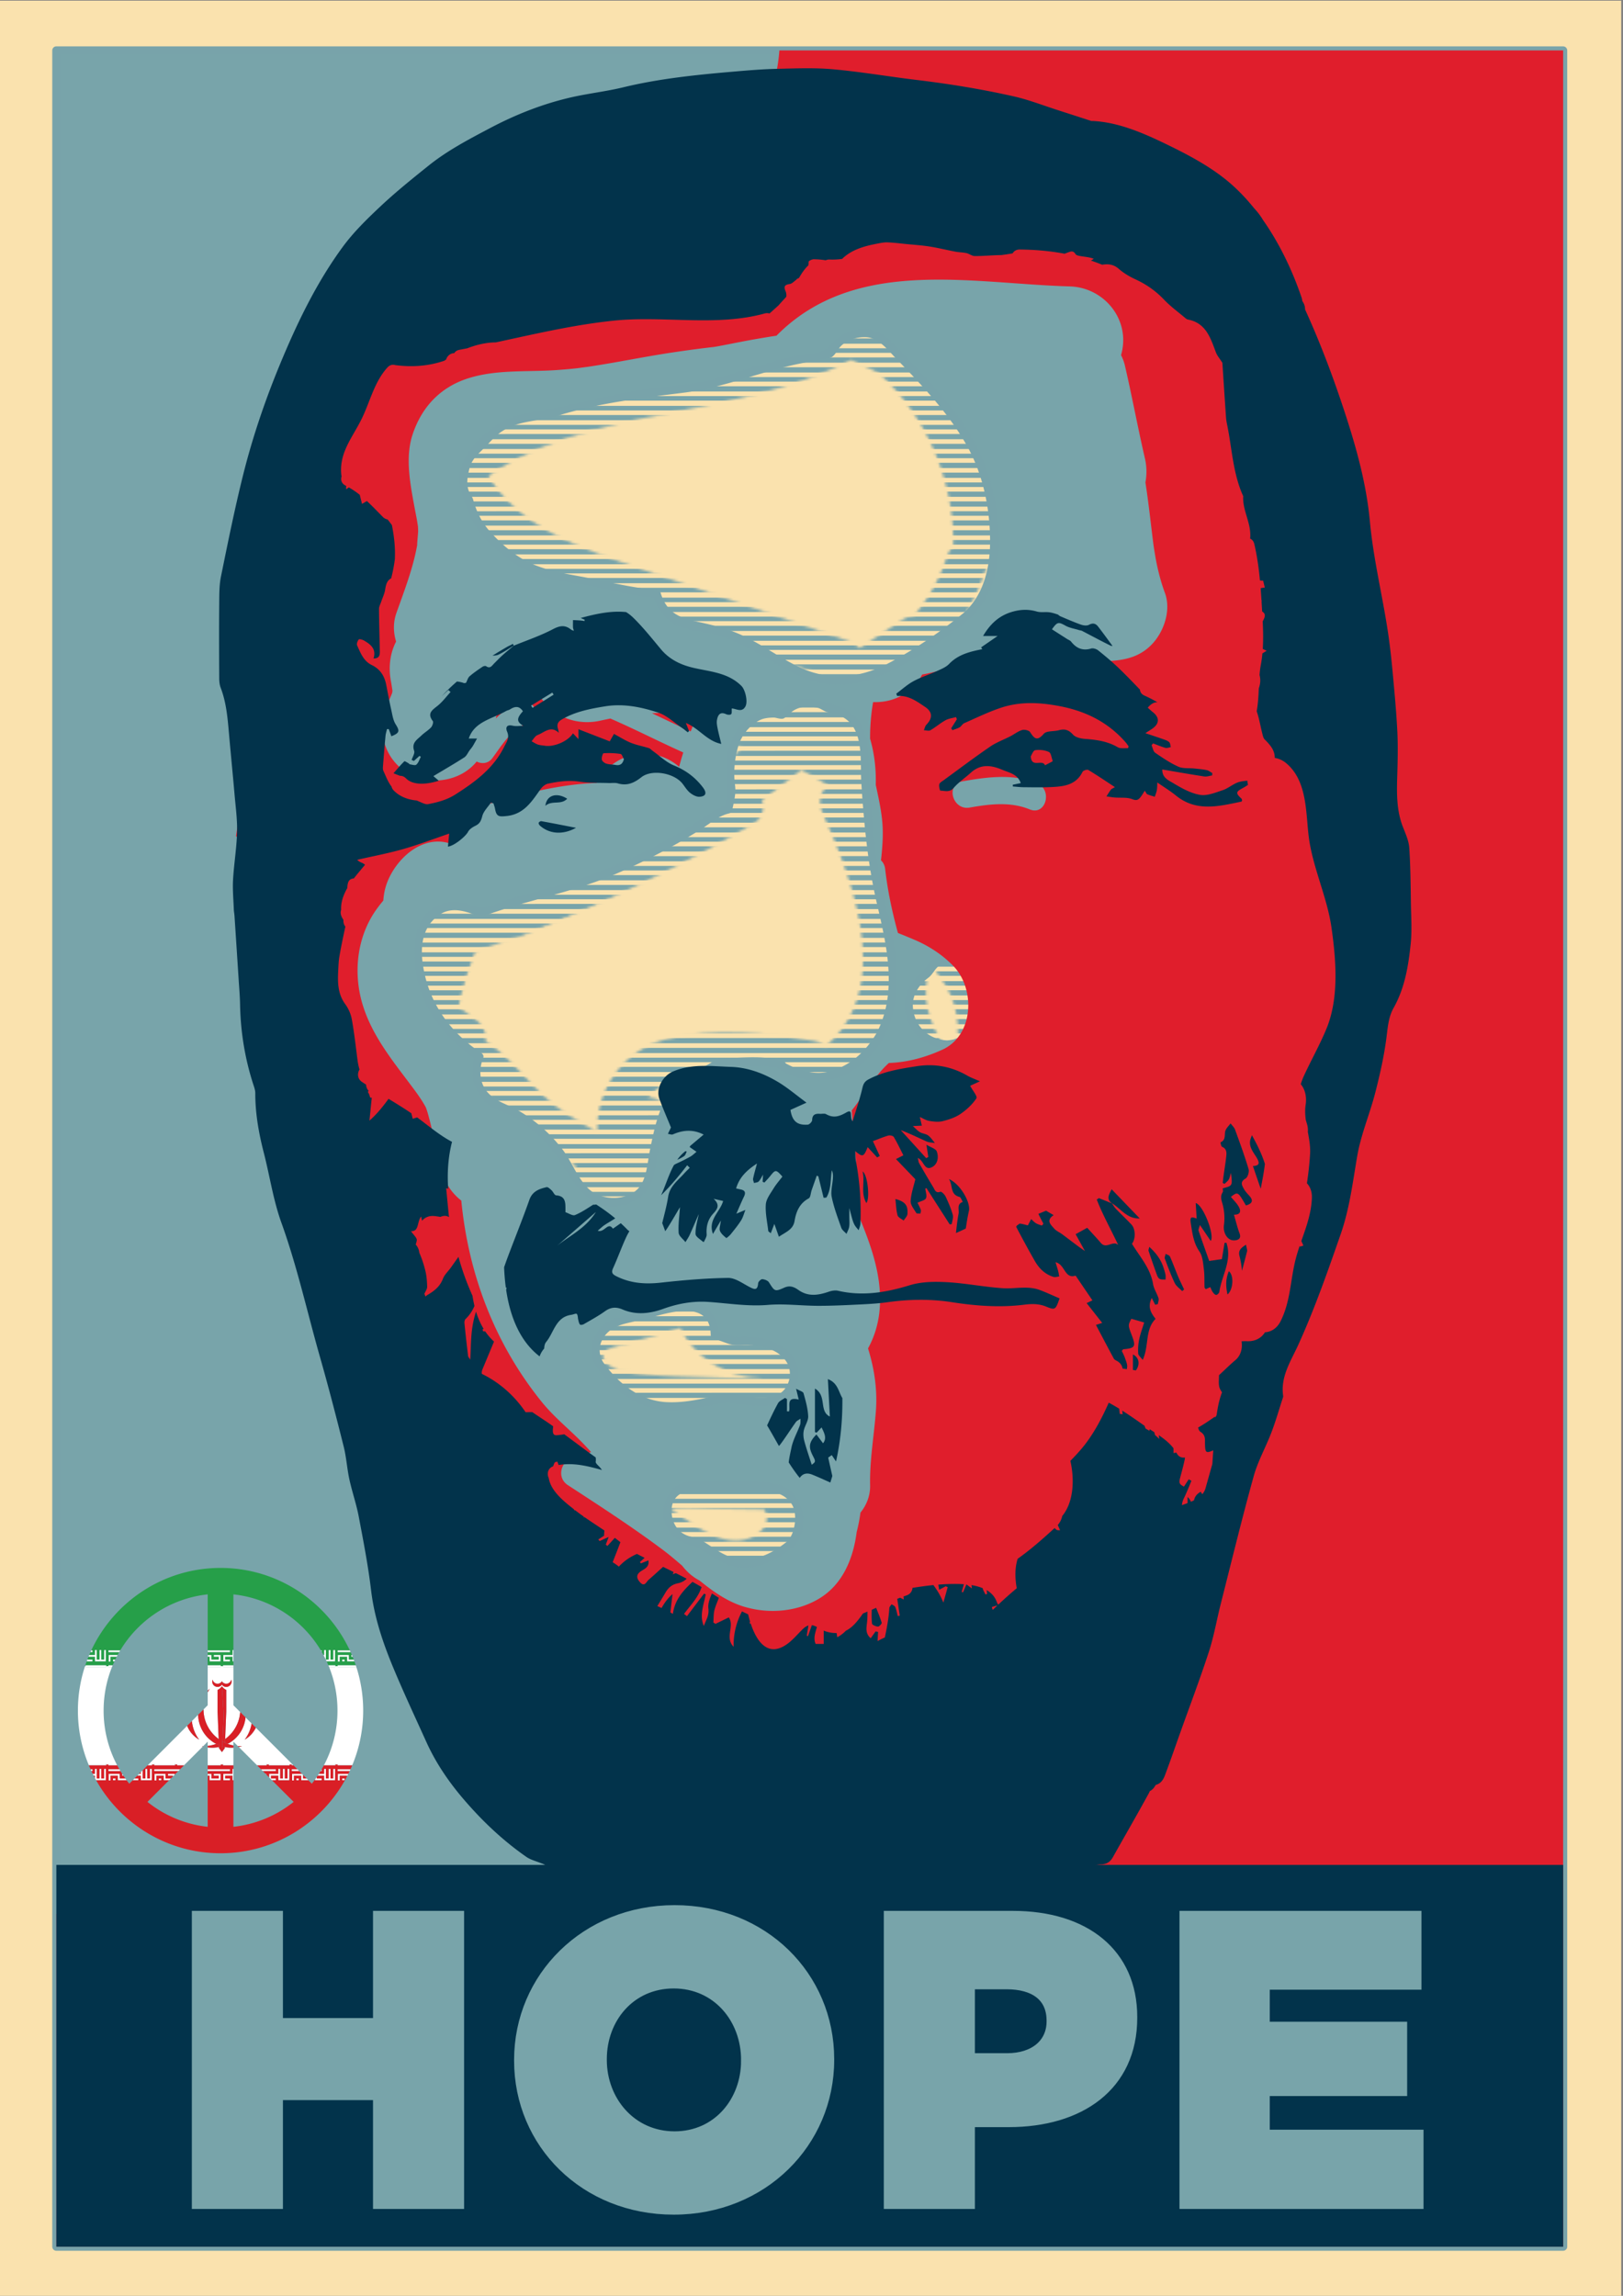 <svg xmlns="http://www.w3.org/2000/svg" viewBox="0 0 595.28 841.89" enable-background="new 0 0 595.28 841.89"><rect x="0" y="0" width="595.28" height="841.89" fill="#808080" stroke="none"/><path fill="#FAE2AE" d="M-.644.244h595.28v841.889H-.644z"/><defs><filter id="a" filterUnits="userSpaceOnUse" x="20.504" y="18.336" width="552.709" height="663.5"><feColorMatrix values="1 0 0 0 0 0 1 0 0 0 0 0 1 0 0 0 0 0 1 0"/></filter></defs><mask maskUnits="userSpaceOnUse" x="20.504" y="18.336" width="552.709" height="663.5" id="b"><g filter="url(#a)"><path fill="#FFF" d="M364.564 203.087c1.686-34.188-15.491-67.355-43.782-86.373-8.042-5.406-15.489 7.62-7.5 12.99 23.949 16.1 37.693 44.594 36.279 73.275-.478 9.689 14.529 9.729 15.003.108z"/><path fill="#FFF" d="M347.38 203.903c-6.018 19.172-21.326 34.712-40.458 40.913-9.167 2.97-5.33 17.474 3.882 14.489 24.306-7.877 43.388-27.046 51.045-51.441 2.907-9.259-11.582-13.159-14.47-3.96zM307.163 117.67c-24.85 13.445-53.45 16.415-80.644 22.395-25.019 5.502-50.174 14.391-68.73 32.757-6.873 6.802 3.779 17.366 10.664 10.551 17.881-17.696 42.669-24.772 66.642-29.83 27.167-5.732 54.9-9.535 79.663-22.933 8.506-4.601.908-17.54-7.595-12.94z"/><path fill="#FFF" d="M164.876 179.92c12.11 22.443 36.096 32.62 58.972 40.648 27.928 9.8 55.918 19.43 83.877 29.143 9.165 3.185 13.04-11.316 3.96-14.47l-76.768-26.671c-21.322-7.408-45.653-15.029-57.101-36.246-4.593-8.511-17.53-.912-12.94 7.595zM375.56 283.335l-16.495-.619c-9.693-.363-9.744 14.642-.108 15.004l16.495.619c9.693.364 9.743-14.642.108-15.004zM163.886 335.693c-5.085 10.65-8.845 21.726-10.982 33.34l14.737 2.034.501-43.523c.112-9.69-14.892-9.766-15.003-.108l-.501 43.523c-.096 8.332 13.17 10.547 14.736 2.034 1.901-10.33 4.974-20.315 9.503-29.8 4.143-8.677-8.816-16.243-12.99-7.5zM266.7 302.04l27.35-29.568c1.267-1.37 2.379-3.493 4.26-2.486 2.573 1.377 4.638 4.696 6.308 6.992 3.65 5.018 6.504 10.607 8.555 16.45l12.52-7.274c-14.674-13.013-32.124-22.287-51.224-26.841-9.41-2.244-13.372 12.226-3.96 14.47 16.6 3.958 31.848 11.698 44.633 23.036 5.166 4.582 15.158.239 12.52-7.273-2.71-7.722-6.297-14.928-11.115-21.553-4.92-6.765-11.172-13.818-20.27-13.437-8.955.376-15.217 9.877-20.707 15.813l-19.536 21.12c-6.548 7.08 4.076 17.675 10.665 10.552z"/><path fill="#FFF" d="M301.649 298.009c12.26 27.336 28.27 69.83-4.634 89.822-8.249 5.012-.69 17.973 7.596 12.939 17.273-10.495 25.946-28.327 27.005-48.14 1.17-21.898-8.287-42.726-17.028-62.217-1.675-3.735-7.035-4.567-10.267-2.672-3.81 2.234-4.344 6.54-2.672 10.268zM344.76 358.39c6.196 7.848 7.925 18.428 5.44 27.97-2.443 9.373 12.031 13.317 14.47 3.96 3.958-15.194.285-30.38-9.358-42.595-2.536-3.21-8.004-2.58-10.609.057-3.13 3.17-2.476 7.4.057 10.608z"/><path fill="#FFF" d="M325.945 353.814c-5.191 20.639 6.964 37.936 19.16 53.261 2.547 3.201 7.995 2.59 10.608-.057 3.122-3.161 2.489-7.409-.057-10.608-8.573-10.773-18.933-23.954-15.24-38.635 2.362-9.39-12.11-13.34-14.47-3.96zM279.695 552.693c4.276 5.699-1.12 10.664-6.769 11.92-8.615 1.914-17.72-4.931-24.307-9.452-1.202-.825-2.692-1.665-3.538-2.897-.348.799-.28 1.307.205 1.525.79-.398 1.63-.61 2.522-.638 4.986-.46 10.219.063 15.222.135l32.896.476c9.692.14 9.764-14.864.108-15.004l-25.156-.363c-8.176-.119-16.604-.834-24.75-.082-7.246.668-13.581 4.797-15.506 12.049-2.148 8.093 4.677 13.76 10.497 17.789 11.636 8.057 25.814 15.158 40.09 9.621 12.423-4.818 20.147-21.05 11.425-32.675-2.452-3.267-6.437-4.917-10.267-2.672-3.226 1.891-5.13 6.992-2.672 10.268zM249.198 486.233c4.83 10.735 15.133 17.512 26.667 18.807 1.221.137 4.97.223 5.645 1.111-1.222-1.607 1.063-1.67-1-.951-1.347.47-2.833.338-4.232.34-6.913.007-13.85-.389-20.761-.586-6.91-.198-13.807-.397-20.683-1.15-4.07-.445-11.758-1.188-13.482-5.757-1.403-3.722 6.804-4.748 9.213-5.459l22.171-6.539c9.264-2.732 5.404-17.227-3.882-14.489-9.057 2.671-18.13 5.292-27.169 8.023-7.604 2.297-15.563 7.59-15.57 16.485-.018 21.548 25.862 23.028 41.735 23.658 9.944.394 19.95.826 29.901.815 8.15-.009 18.63-4.973 18.582-14.504-.049-9.662-8.108-14.547-16.824-15.59-8.117-.972-13.918-4.132-17.372-11.81-1.68-3.733-7.032-4.568-10.267-2.671-3.808 2.232-4.348 6.542-2.672 10.267zM163.42 391.675c12.558 2.956 19.627 15.773 28.823 23.758 9.807 8.515 25.286 11.968 30.819 24.621 2.845 6.506 11.817 3.589 13.705-1.817l9.132-26.16c2.79-7.99-10.442-13.592-13.73-5.73l-6.162 14.732c-.852 2.036-1.7 4.045-2.729 5.999a3.92 3.92 0 01-1.305 1.635c.862-.608 2.026-.02 2.523 1.642-2.768-9.25-17.265-5.394-14.489 3.882 2.633 8.797 11.877 10.965 19.561 7.415 4.319-1.994 6.903-7.119 8.659-11.232 2.35-5.506 4.621-11.049 6.932-16.572l-13.73-5.73-9.133 26.158 13.705-1.817c-6.367-14.562-21.801-18.447-33.206-27.69-11.937-9.676-19.378-23.79-35.415-27.564-9.414-2.215-13.379 12.254-3.96 14.47z"/><path fill="#FFF" d="M174.391 373.814l-18.969-14.042c-3.29-2.436-8.376-.493-10.245 2.745-2.216 3.84-.537 7.815 2.745 10.245l18.969 14.043c3.291 2.436 8.376.492 10.245-2.746 2.217-3.839.538-7.815-2.745-10.245zM298.583 381.716c-17.424-2.873-36.71-4.85-54.085-.655-15.201 3.67-25.852 17.786-25.39 33.351.285 9.662 15.289 9.775 15.003.108-.355-11.96 8.251-18.173 19.175-19.957 13.262-2.165 28.186-.545 41.336 1.623 9.466 1.56 13.493-12.899 3.96-14.47zM253.675 294.99c-27.465 18.331-57.818 31.386-90.025 38.676-9.445 2.138-5.526 16.62 3.883 14.49 33.38-7.556 65.27-21.227 93.737-40.227 8-5.34.473-18.325-7.595-12.94z"/><path fill="#FFF" d="M284.082 271.12c-29.46 23.746-62.459 43.394-97.41 57.908-3.775 1.568-6.467 4.844-5.304 9.186.953 3.555 5.4 6.876 9.186 5.303 37.606-15.616 72.486-36.289 104.193-61.847 3.185-2.566 2.604-7.98-.057-10.608-3.148-3.109-7.425-2.509-10.608.057z"/><path fill="#FFF" d="M268.736 289.088c-33.888 19.93-69.743 36.15-107.123 48.333-9.16 2.986-5.326 17.49 3.882 14.49 38.615-12.587 75.827-29.294 110.836-49.884 8.327-4.897.758-17.852-7.595-12.94zM331.254 227.109L301.17 246.98c-8.029 5.304-.499 18.286 7.596 12.94l30.085-19.872c8.029-5.303.499-18.286-7.596-12.939zM336.773 126.955l-16.028-7.44c-3.704-1.72-8.066-1.029-10.245 2.745-1.907 3.303-.967 8.522 2.745 10.245l16.028 7.44c3.705 1.72 8.066 1.03 10.245-2.745 1.907-3.303.967-8.522-2.745-10.245z"/></g></mask><path mask="url(#b)" fill-rule="evenodd" clip-rule="evenodd" fill="#78A4AA" d="M572.979 20.447H20.739c-1.712-2.628 6.468-1.68 7.92-1.68 180.6 0 360.195-.97 540.719 0 1.048.006 2.91-.64 3.6.72v.96zm-552.24 3.6h552.24v-1.92H20.739v1.92zm0 3.36h552.24v-1.68H20.739v1.68zm0 3.6h552.24v-1.92H20.739v1.92zm0 3.6h552.24v-1.92H20.739v1.92zm0 3.36h552.24v-1.68H20.739v1.68zm0 3.6h552.24v-1.92H20.739v1.92zm0 3.6h552.24v-1.92H20.739v1.92zm0 3.36h552.24v-1.68H20.739v1.68zm0 3.6h552.24v-1.92H20.739v1.92zm0 3.6h552.24v-1.92H20.739v1.92zm0 3.36h552.24v-1.68H20.739v1.68zm0 3.6h552.24v-1.92H20.739v1.92zm0 3.6h552.24v-1.92H20.739v1.92zm0 3.36h552.24v-1.68H20.739v1.68zm0 3.6h552.24v-1.92H20.739v1.92zm0 3.36h552.24v-1.68H20.739v1.68zm0 3.6h552.24v-1.68H20.739v1.68zm0 3.6h552.24v-1.92H20.739v1.92zm0 3.36h552.24v-1.68H20.739v1.68zm0 3.6h552.24v-1.92H20.739v1.92zm0 3.6h552.24v-1.92H20.739v1.92zm0 3.36h552.24v-1.68H20.739v1.68zm0 3.6h552.24v-1.92H20.739v1.92zm0 3.6h552.24v-1.92H20.739v1.92zm0 3.36h552.24v-1.68H20.739v1.68zm0 3.6h552.24v-1.92H20.739v1.92zm0 3.6h552.24v-1.92H20.739v1.92zm0 3.36h552.24v-1.68H20.739v1.68zm0 3.6h552.24v-1.92H20.739v1.92zm0 3.6h552.24v-1.92H20.739v1.92zm0 3.36h552.24v-1.68H20.739v1.68zm0 3.6h552.24v-1.92H20.739v1.92zm0 3.6h552.24v-1.92H20.739v1.92zm0 3.36h552.24v-1.68H20.739v1.68zm0 3.6h552.24v-1.92H20.739v1.92zm0 3.36h552.24v-1.68H20.739v1.68zm0 3.6h552.24v-1.68H20.739v1.68zm0 3.6h552.24v-1.92H20.739v1.92zm0 3.36h552.24v-1.68H20.739v1.68zm0 3.6h552.24v-1.92H20.739v1.92zm0 3.6h552.24v-1.92H20.739v1.92zm0 3.36h552.24v-1.68H20.739v1.68zm0 3.6h552.24v-1.92H20.739v1.92zm0 3.6h552.24v-1.92H20.739v1.92zm0 3.36h552.24v-1.68H20.739v1.68zm0 3.6h552.24v-1.92H20.739v1.92zm0 3.6h552.24v-1.92H20.739v1.92zm0 3.36h552.24v-1.68H20.739v1.68zm0 3.6h552.24v-1.92H20.739v1.92zm0 3.6h552.24v-1.92H20.739v1.92zm0 3.36h552.24v-1.68H20.739v1.68zm0 3.6h552.24v-1.92H20.739v1.92zm0 3.6h552.24v-1.92H20.739v1.92zm0 3.36h552.24v-1.68H20.739v1.68zm0 3.6h552.24v-1.92H20.739v1.92zm0 3.36h552.24v-1.68H20.739v1.68zm0 3.6h552.24v-1.68H20.739v1.68zm0 3.6h552.24v-1.92H20.739v1.92zm0 3.36h552.24v-1.68H20.739v1.68zm0 3.6h552.24v-1.92H20.739v1.92zm0 3.6h552.24v-1.92H20.739v1.92zm0 3.36h552.24v-1.68H20.739v1.68zm0 3.6h552.24v-1.92H20.739v1.92zm0 3.6h552.24v-1.92H20.739v1.92zm0 3.36h552.24v-1.68H20.739v1.68zm0 3.6h552.24v-1.92H20.739v1.92zm0 3.6h552.24v-1.92H20.739v1.92zm0 3.36h552.24v-1.68H20.739v1.68zm0 3.6h552.24v-1.92H20.739v1.92zm0 3.6h552.24v-1.92H20.739v1.92zm0 3.36h552.24v-1.68H20.739v1.68zm0 3.6h552.24v-1.92H20.739v1.92zm0 3.6h552.24v-1.92H20.739v1.92zm0 3.36h552.24v-1.68H20.739v1.68zm0 3.6h552.24v-1.92H20.739v1.92zm0 3.36h552.24v-1.68H20.739v1.68zm0 3.6h552.24v-1.68H20.739v1.68zm0 3.6h552.24v-1.92H20.739v1.92zm0 3.36h552.24v-1.68H20.739v1.68zm0 3.6h552.24v-1.92H20.739v1.92zm0 3.6h552.24v-1.92H20.739v1.92zm0 3.36h552.24v-1.68H20.739v1.68zm0 3.6h552.24v-1.92H20.739v1.92zm0 3.6h552.24v-1.92H20.739v1.92zm0 3.36h552.24v-1.68H20.739v1.68zm0 3.6h552.24v-1.92H20.739v1.92zm0 3.6h552.24v-1.92H20.739v1.92zm0 3.36h552.24v-1.68H20.739v1.68zm0 3.6h552.24v-1.92H20.739v1.92zm0 3.6h552.24v-1.92H20.739v1.92zm0 3.36h552.24v-1.68H20.739v1.68zm0 3.6h552.24v-1.92H20.739v1.92zm0 3.36h552.24v-1.68H20.739v1.68zm0 3.6h552.24v-1.68H20.739v1.68zm0 3.6h552.24v-1.92H20.739v1.92zm0 3.36h552.24v-1.68H20.739v1.68zm0 3.6h552.24v-1.68H20.739v1.68zm0 3.6h552.24v-1.92H20.739v1.92zm0 3.36h552.24v-1.68H20.739v1.68zm0 3.6h552.24v-1.92H20.739v1.92zm0 3.6h552.24v-1.92H20.739v1.92zm0 3.36h552.24v-1.68H20.739v1.68zm0 3.6h552.24v-1.92H20.739v1.92zm0 3.6h552.24v-1.92H20.739v1.92zm0 3.36h552.24v-1.68H20.739v1.68zm0 3.6h552.24v-1.92H20.739v1.92zm0 3.6h552.24v-1.92H20.739v1.92zm0 3.36h552.24v-1.68H20.739v1.68zm0 3.6h552.24v-1.92H20.739v1.92zm0 3.6h552.24v-1.92H20.739v1.92zm0 3.36h552.24v-1.68H20.739v1.68zm0 3.6h552.24v-1.92H20.739v1.92zm0 3.36h552.24v-1.68H20.739v1.68zm0 3.6h552.24v-1.68H20.739v1.68zm0 3.6h552.24v-1.92H20.739v1.92zm0 3.36h552.24v-1.68H20.739v1.68zm0 3.6h552.24v-1.92H20.739v1.92zm0 3.6h552.24v-1.92H20.739v1.92zm0 3.36h552.24v-1.68H20.739v1.68zm0 3.6h552.24v-1.92H20.739v1.92zm0 3.6h552.24v-1.92H20.739v1.92zm0 3.36h552.24v-1.68H20.739v1.68zm0 3.6h552.24v-1.92H20.739v1.92zm0 3.6h552.24v-1.92H20.739v1.92zm0 3.36h552.24v-1.68H20.739v1.68zm0 3.6h552.24v-1.92H20.739v1.92zm0 3.6h552.24v-1.92H20.739v1.92zm0 3.36h552.24v-1.68H20.739v1.68zm0 3.6h552.24v-1.92H20.739v1.92zm0 3.6h552.24v-1.92H20.739v1.92zm0 3.36h552.24v-1.68H20.739v1.68zm0 3.6h552.24v-1.92H20.739v1.92zm0 3.36h552.24v-1.68H20.739v1.68zm0 3.6h552.24v-1.68H20.739v1.68zm0 3.6h552.24v-1.92H20.739v1.92zm0 3.36h552.24v-1.68H20.739v1.68zm0 3.6h552.24v-1.92H20.739v1.92zm0 3.6h552.24v-1.92H20.739v1.92zm0 3.36h552.24v-1.68H20.739v1.68zm0 3.6h552.24v-1.92H20.739v1.92zm0 3.6h552.24v-1.92H20.739v1.92zm0 3.36h552.24v-1.68H20.739v1.68zm0 3.6h552.24v-1.92H20.739v1.92zm0 3.6h552.24v-1.92H20.739v1.92zm0 3.36h552.24v-1.68H20.739v1.68zm0 3.6h552.24v-1.92H20.739v1.92zm0 3.6h552.24v-1.92H20.739v1.92zm0 3.36h552.24v-1.68H20.739v1.68zm0 3.6h552.24v-1.92H20.739v1.92zm0 3.6h552.24v-1.92H20.739v1.92zm0 3.36h552.24v-1.68H20.739v1.68zm0 3.6h552.24v-1.92H20.739v1.92zm0 3.36h552.24v-1.68H20.739v1.68zm0 3.6h552.24v-1.68H20.739v1.68zm0 3.6h552.24v-1.92H20.739v1.92zm0 3.36h552.24v-1.68H20.739v1.68zm0 3.6h552.24v-1.92H20.739v1.92zm0 3.6h552.24v-1.92H20.739v1.92zm0 3.36h552.24v-1.68H20.739v1.68zm0 3.6h552.24v-1.92H20.739v1.92zm0 3.6h552.24v-1.92H20.739v1.92zm0 3.36h552.24v-1.68H20.739v1.68zm0 3.6h552.24v-1.92H20.739v1.92zm0 3.6h552.24v-1.92H20.739v1.92zm0 3.36h552.24v-1.68H20.739v1.68zm0 3.6h552.24v-1.92H20.739v1.92zm0 3.6h552.24v-1.92H20.739v1.92zm0 3.36h552.24v-1.68H20.739v1.68zm0 3.6h552.24v-1.92H20.739v1.92zm0 3.6h552.24v-1.92H20.739v1.92zm0 3.36h552.24v-1.68H20.739v1.68zm0 3.6h552.24v-1.92H20.739v1.92zm0 3.36h552.24v-1.68H20.739v1.68zm0 3.6h552.24v-1.68H20.739v1.68zm0 3.6h552.24v-1.92H20.739v1.92zm0 3.36h552.24v-1.68H20.739v1.68zm0 3.6h552.24v-1.92H20.739v1.92zm0 3.6h552.24v-1.92H20.739v1.92zm0 3.36h552.24v-1.68H20.739v1.68zm0 3.6h552.24v-1.92H20.739v1.92zm0 3.6h552.24v-1.92H20.739v1.92zm0 3.36h552.24v-1.68H20.739v1.68zm0 3.6h552.24v-1.92H20.739v1.92zm0 3.6h552.24v-1.92H20.739v1.92zm0 3.36h552.24v-1.68H20.739v1.68zm0 3.6h552.24v-1.92H20.739v1.92zm0 3.6h552.24v-1.92H20.739v1.92zm0 2.64c.69 1.36 2.551.714 3.6.72 180.522.96 360.119.008 540.719 0 1.452 0 9.632.947 7.92-1.68H20.739v.96z"/><path fill="#78A4AA" d="M20.67 18.498v805.38h552.652V18.498H20.67zM219.84 500.16c-3.76-5.524.07-13.353 6.11-15.016 7.743-2.132 15.436-4.484 23.333-6 5.466-1.049 11.01 1.455 12.574 7.14.28 1.02.37 2.097.305 3.177.41.085.82.193 1.222.35a77.1 77.1 0 005.677 1.993c5.068-.369 10.125.023 14.99 2.007 10.507 4.286 9.345 19.334-2.718 20.078-4.847.3-9.57-.275-14.188-1.407-.36.062-.718.123-1.087.197-5.269 1.064-10.475 2.38-15.84 2.915-13.046 1.301-23.175-4.857-30.377-15.434zm70.054 66.069c-6.57 5.53-14.722 9.307-23.257 5.757-3.02-1.256-5.536-2.801-8.24-4.603-.592-.395-1.188-.797-1.797-1.177a8.673 8.673 0 01-.974-.567c-.092-.05-.185-.099-.278-.147 1.089.65-2.915-.382-.681-.27-13.089-.757-13.2-21.107 0-20.443 9.338.54 18.69-.492 28 .667 5.527.688 10.221 4.129 10.221 10.222 0 .565-.067 1.14-.179 1.716.554 3.225-.267 6.7-2.815 8.845zm32.859-186.524c-5.358 9.562-15.836 17.155-27.17 14.785-2.384-.499-4.681-1.553-6.829-2.696-.54-.287-4.659-2.106-1.822-1.125-3.976-1.374-5.743-1.56-10.445-1.373-4.115.163-8.214.203-12.308.203a10.929 10.929 0 01-2.435 1.61c-2.452 1.176-4.897 2.396-7.206 3.839-1.03.643-2.063 1.285-3.047 1.998-.121.088-.209.15-.306.219-.11.102-.24.22-.403.366-1.255 1.125-2.474 2.3-3.58 3.574.306-.234-2.013 3.13-2.416 3.916-.252.493-.5.988-.742 1.486-.174.474-.588 1.532-.696 1.853a82.71 82.71 0 00-1.912 6.544c-1.283 5.233-2.27 10.528-3.249 15.824-2.243 12.15-20.05 13.407-25.627 3.35-3.88-6.995-7.053-11.901-12.265-17.114-4.706-4.705-10.207-8.629-15.356-10.442-7.202-2.537-11.928-9.488-9.793-17.248.17-.62.405-1.22.668-1.809-13.6-8.72-22.995-22.42-22.502-41.13.23-8.746 8.838-16.427 17.749-13.521 1.804.588 3.601 1.209 5.395 1.838 14.185-5.268 29.18-7.724 43.309-13.286 15.396-6.061 30.03-13.947 43.743-23.191a8.479 8.479 0 013.567-1.352c.378-1.759.716-3.526 1.005-5.302.092-.546.173-1.094.258-1.642-.898-6.12-.767-12.266 1.475-17.939 2.776-7.027 9.143-11.87 16.998-9.849 3.345-3.606 8.055-5.465 13.583-3.944 1.3.358 2.49.896 3.575 1.565 7.22.66 12.406 6.75 12.72 13.956.492 11.361 1.288 22.71 2.476 34.02.332 3.164.675 6.327 1.056 9.485.13 1.081.166 1.497.168 1.63.044.193.123.567.259 1.269.645 3.337 1.434 6.642 2.21 9.95 3.674 15.67 8.3 34.681-.105 49.683zm24.58 3.317c-7.643 0-14.021-6.378-14.021-14.021 0-4.81 2.529-9.117 6.307-11.65 1.357-3.324 4.367-5.905 9.048-5.905 6.148 0 9.426 4.446 9.84 9.191 1.774 2.35 2.848 5.247 2.848 8.364 0 7.643-6.378 14.021-14.022 14.021zm7.131-157.157c-6.803 5.67-14.68 10.672-22.163 15.402-8.34 5.271-18.32 9.46-28.394 8.251-11.193-1.343-18.155-8.041-27.662-13.047-7.94-4.181-15.878-6.081-25.306-7.95-4.894-.969-8.824-5.622-10.072-10.7-8.986-.56-17.706-2.99-26.594-4.633a10.753 10.753 0 01-2.223-.685c-8.883-.733-18.05-3.48-24.78-8.67-6.383-4.921-12.384-10.601-14.71-18.64-.169-.581-.311-1.158-.438-1.733-1.585-2.306-2.558-5.04-2.242-7.644.681-5.623 2.343-9.556 6.665-12.607.28-.393.569-.784.871-1.17 5.635-7.196 15.05-9.346 24.162-10.194a99.526 99.526 0 012.724-.873c10.585-3.205 21.45-5.137 32.38-6.721 10.494-1.522 21.935-2.02 31.984-5.548 4.879-1.713 9.553-3.772 14.46-4.386 5.875-1.931 11.997-2.81 18.07-3.921.986-.27 1.983-.508 2.991-.715 4.263-7.189 14.289-11.079 21.728-3.261 13.532 14.22 28.917 28.624 35.059 47.861 4.745 14.862 6.945 40.37-6.51 51.584z"/><g fill="#78A3AA"><path d="M19.17 18.498V823.878c0 .818.682 1.5 1.5 1.5h552.652c.818 0 1.5-.682 1.5-1.5V765.05 617.735v-192.05-193.036V82.381v-63.75-.133c0-.817-.682-1.5-1.5-1.5H20.67c-1.934 0-1.934 3 0 3h552.653l-1.5-1.5V823.878l1.5-1.5H20.67l1.5 1.5V765.05 617.735v-192.05-193.036V82.381v-63.75-.133c0-1.934-3-1.934-3 0z"/><path d="M221.136 499.402c-2.554-4.433-.782-9.242 3.285-11.99 3.282-2.216 8.847-2.768 12.642-3.811 7.788-2.14 23.407-7.483 23.6 5.86a1.52 1.52 0 001.1 1.446c1.861.533 3.655 1.27 5.487 1.895 2.245.766 4.517.36 6.868.416 5.118.12 11.187 1.507 14.217 5.981 2.116 3.125 1.72 7.406-.584 10.273-3.117 3.877-9.262 3.12-13.598 2.75-2.22-.19-4.787-1.241-7.008-1.241-2.183 0-4.618.906-6.742 1.36-5.286 1.13-10.573 2.122-15.999 1.834-9.844-.523-17.823-7.027-23.268-14.773-1.103-1.57-3.706-.073-2.59 1.514 5.818 8.278 14.051 15.092 24.47 16.122 6.763.668 13.35-.77 19.935-2.178 6.638-1.42 13.232 1.68 19.99.348 7.22-1.423 11.992-8.676 8.839-15.804-1.781-4.026-4.938-6.154-8.959-7.644-2.766-1.025-5.783-1.339-8.703-1.542-1.968-.136-4.155.297-6.07-.309-1.849-.585-3.623-1.361-5.487-1.895l1.101 1.446c-.07-4.822-2.487-9.7-7.4-11.251-6.512-2.055-13.687.801-19.997 2.5-5.42 1.458-13.11 2.162-16.714 7.082-2.962 4.043-3.54 8.726-1.006 13.125.965 1.676 3.558.165 2.59-1.514zM288.834 565.167c-5.377 4.366-11.506 7.556-18.618 6.37-5.364-.894-9.473-4.887-14.111-7.341-1.481-.784-3.069 1.132-1.818 2.356l.188.183 1.06-2.56a1.39 1.39 0 01-.763-.13l.69 1.693.043-.104-1.447 1.101.609-.013c1.969-.045 1.89-2.81 0-3-5.242-.526-8.339-4.544-8.353-9.668-.016-6.062 5.062-7.931 10.22-7.687 8.094.382 16.18-.286 24.27.374 3.866.316 7.354 1.44 9.568 4.815 2.323 3.54 1.261 10.787-1.538 13.611-1.363 1.375.758 3.497 2.121 2.121 5.639-5.688 4.665-16.474-1.743-21.128-4.265-3.098-10.939-2.686-15.867-2.783-6.768-.134-13.97-.568-20.702-.029-5.995.48-9.342 5.961-9.326 11.533.018 6.566 5.108 11.215 11.35 11.84v-3l-.609.014c-.732.017-1.183.462-1.446 1.101l-.043.105c-.233.565.136 1.446.69 1.694.703.315 1.49.63 2.277.54 1.225-.14 2.082-1.562 1.06-2.56l-.187-.185-1.818 2.356c5.459 2.889 10.327 7.482 16.799 7.96 7.542.556 13.855-2.822 19.565-7.458 1.503-1.22-.634-3.329-2.121-2.12zM321.458 378.946c-3.762 6.387-9.127 11.445-16.284 13.717-6.368 2.022-12.948-.262-18.459-3.546l-.757 2.795.575.202c1.852.59 2.624-2.29.798-2.893-6.946-2.292-14.191-1.263-21.397-1.226-3.062.016-5.141 1.89-7.878 3.261-2.86 1.432-5.954 3.05-8.334 5.213-3.597 3.27-6.121 6.918-7.82 11.491-1.62 4.36-2.529 9.013-3.473 13.553-.843 4.053-1.023 8.698-2.99 12.395-3.001 5.645-10.987 6.456-16.306 4.2-6.11-2.593-8.806-11.284-12.614-16.325-4.462-5.909-10.14-10.943-16.555-14.63-3.75-2.156-7.662-2.987-10.79-6.22-3.395-3.505-3.689-8.77-1.914-13.07.263-.634-.177-1.357-.689-1.694-10.698-7.034-18.309-16.966-20.967-29.609-1.638-7.785-1.542-16.383 5.722-21.203 3.487-2.313 7.42-1.734 11.138-.5 4.375 1.453 5.291.86 9.745-.615 14.454-4.787 29.365-7.635 43.416-13.67a239.585 239.585 0 0021.431-10.512c3.216-1.779 6.368-3.671 9.496-5.598 3.427-2.11 6.942-5.34 10.922-6.193.478-.103.948-.568 1.048-1.048.63-3.053 1.481-6.07 1.079-9.18-.61-4.712-.237-9.422 1.048-13.988 1.176-4.178 3.88-7.65 7.64-9.77 1.723-.973 3.727-1.136 5.65-1.138.728-.001 2.653.812 3.63.24 1.152-.675 2.242-1.99 3.363-2.73 2.746-1.807 6.006-1.73 9.063-1.063 1.124.246 2.453 1.408 3.575 1.565 2.09.293 3.885.865 5.728 1.927 7.805 4.497 6.126 16.275 6.608 23.83.969 15.2 2.373 30.157 5.852 44.985 3.594 15.32 7.475 32.353-.3 47.047-.905 1.71 1.685 3.225 2.59 1.515 5.862-11.078 5.526-23.333 3.553-35.394-1.032-6.311-2.62-12.53-4.071-18.753-1.587-6.8-2.344-13.569-3.06-20.512-.777-7.542-1.341-15.104-1.799-22.671-.367-6.068.114-12.18-2.946-17.63-2.099-3.74-5.97-6.074-10.028-7.05-5.178-1.245-9.663-3.796-15.009-1.04-1.444.744-3.696 3.048-5.332 2.88-2.493-.257-4.667-.045-7.042.728-4.686 1.526-7.915 5.842-9.796 10.163-1.053 2.418-1.705 5.136-1.951 7.76-.374 3.987.678 8.291.067 12.18-.1.632-.283 4.324-1.194 4.519-.926.199-1.882.782-2.69 1.238-3.71 2.091-7.196 4.697-10.848 6.908-13.575 8.216-28.094 15.135-43.27 19.813-7.212 2.223-14.558 3.998-21.81 6.088-3.028.873-8.65 3.975-11.762 2.891-3.218-1.12-6.092-2.051-9.511-1.783-14.194 1.115-14.724 17.595-12.54 27.981 2.675 12.72 11.415 22.99 22.048 29.982l-.69-1.694c-2.512 6.085-.859 12.329 3.619 16.955 2.485 2.567 5.88 3.56 9.032 4.986 5.092 2.304 9.44 6.174 13.303 10.131 8.35 8.552 12.11 25.543 27.194 22.98 5.097-.867 9.346-3.702 11.394-8.544 1.457-3.444 1.68-7.612 2.413-11.262.976-4.865 2.065-9.763 3.796-14.422 2.534-6.825 8.223-10.774 14.452-14.042 1.68-.881 4.432-2.849 6.364-2.852 2.343-.003 4.686-.04 7.03-.088 4.767-.1 8.984-.306 13.57 1.207.265-.964.53-1.928.797-2.893-.484-.154-.873-.327-1.373-.31-1.476.054-2.067 2.015-.757 2.796 6.473 3.858 13.36 5.698 20.77 3.849 7.843-1.957 14.106-8.353 18.077-15.095.984-1.671-1.61-3.18-2.59-1.515zM347.333 381.521c-7-.341-12.18-5.52-12.521-12.521-.204-4.178 2.35-7.97 5.564-10.355 2.344-1.738 2.507-4.254 5.816-5.391 4.534-1.558 8.91 1.277 10.422 5.453.919 2.535 2.2 5.055 2.95 7.66 2.26 7.837-4.898 14.796-12.23 15.154-1.926.095-1.935 3.095 0 3 9.245-.451 15.962-7.79 15.433-17.06-.13-2.283-1.075-4.386-2.138-6.363-1.188-2.207-1.447-4.56-2.837-6.694-2.325-3.571-6.64-4.613-10.624-4.366-2.046.127-3.876 1.034-5.515 2.186-1.729 1.216-2.274 3.448-3.886 4.643-3.234 2.399-5.669 6.658-5.88 10.706-.483 9.23 6.264 16.5 15.446 16.948 1.935.095 1.926-2.905 0-3zM353.403 224.803c-8.481 6.943-17.934 13.372-27.645 18.474-10.61 5.574-22.057 6.504-32.928 1.214-8.134-3.958-15.144-9.53-23.675-12.788-4.634-1.77-9.51-2.883-14.349-3.922-6.302-1.355-10.55-3.793-12.493-10.36-.2-.68-.763-1.05-1.446-1.101-8.231-.632-16.222-2.593-24.294-4.216-7.304-1.468-14.7-2.361-21.606-5.404-5.982-2.636-11.212-7.224-15.513-12.08-2.526-2.851-4.283-6.223-5.448-9.827-.694-2.147-.302-1.621-1.46-3.522-1.76-2.885-1.17-6.23-.41-9.297.884-3.561 3.008-5.244 5.47-7.706 2.533-2.533 4.122-4.706 7.31-6.588 6.129-3.616 13.227-3.213 19.785-5.262 15.037-4.7 30.766-6.481 46.329-8.446 14.9-1.882 28.568-8.002 43.273-10.827 3.438-.66 6.865-1.26 10.283-2.019 1.505-.334 2.781-3.216 3.844-4.236 2.442-2.34 5.778-3.327 9.081-3.238 4.617.125 7.759 4.273 10.665 7.293 9.655 10.031 19.411 20.053 26.335 32.245 5.889 10.37 8.455 22.443 8.63 34.29.146 9.875-2.036 20.543-9.738 27.323-1.454 1.281.676 3.395 2.122 2.122 15.058-13.257 11.972-39.245 5.82-56.122-4.353-11.943-12.549-22.095-20.997-31.392-4.348-4.786-8.909-9.376-13.373-14.053-3.12-3.27-7.73-5.397-12.312-4.593-4.05.71-7.804 2.807-10.328 6.108-1.994 2.61-5.99 2.513-9.009 3.047-4.262.755-8.464 1.666-12.6 2.95-3.59 1.113-7.253 1.756-10.831 3.064-3.471 1.268-6.91 2.412-10.508 3.27-7.654 1.825-15.572 2.271-23.346 3.354-14.552 2.028-28.527 6.262-42.937 8.639-5.03.83-10.394 2.531-14.477 5.69-3.787 2.929-8.17 7.152-10.348 11.475-3.663 7.274-.854 13.184 1.872 20.136 2.678 6.827 8.566 12.385 14.362 16.63 7.056 5.167 15.268 7.637 23.869 8.713 10.256 1.282 20.106 4.682 30.485 5.479l-1.446-1.102c1.24 4.198 3.464 7.475 7.007 10.049 4.121 2.993 10.929 3.066 15.755 4.359 11.874 3.179 20.85 10.823 31.852 15.722 9.753 4.342 20.64 3.332 30.194-1.036 11.161-5.104 21.82-12.63 31.296-20.387 1.498-1.227-.638-3.336-2.122-2.122z"/></g><g fill="#E01E2C"><path d="M285.86 18.498c-.708 9.557-3.703 19.326-7.767 28.016.345 2.228.526 4.506.526 6.82 0 24.867-20.751 45.619-45.619 45.619-4.099 0-8.082-.575-11.882-1.628-11.529 3.67-23.458 6.073-35.2 9.227a1314.506 1314.506 0 00-46.884 13.515 450.714 450.714 0 00-9.958 3.222 46.868 46.868 0 01-9.836 8.747c-.424 12.1-2.734 24.313-5.162 35.275-3.684 16.63-7.903 33.112-11.387 49.795-6.195 29.665-11.554 59.544-16.132 89.523 6.956 5.795 12.215 13.576 14.43 22.577 5.085 20.657 8.531 42.35 8.398 63.661-.086 13.837-1.575 27.73-3.545 41.517.234 1.878.471 3.755.714 5.63.487 3.542.979 7.084 1.465 10.628l-.117-.874c1.139 8.327 2.605 16.593 4.325 24.805 6.38 2.184 12.43 5.716 17.695 10.503 25.363 23.058 42.08 53.857 59.024 83.173 8.75 15.14 16.958 30.588 25.78 45.687 3.35 5.736 7.597 10.904 10.812 16.737 7.101 12.883 10.346 24.17 11.746 38.66 1.503 15.564-9.748 31.866-22.594 39.391-8.928 5.23-19.97 7.282-30.36 5.71a44.241 44.241 0 01-4.408 5.157c-11.742 11.743-28.45 15.653-44.385 11.732-17.62-4.336-33.276-13.486-46.908-25.14-.451.015-.903.028-1.354.044-15.869.572-31.747.992-47.61.059-6.74-.396-13.165-1.861-18.998-4.441v122.033h552.653V18.498H285.86zm91.813 278.315c-7.058-2.89-14.69-1.966-22.013-.666-6.294 1.116-8.985-8.504-2.654-9.627 8.969-1.591 18.646-2.885 27.321.667 5.874 2.405 3.306 12.066-2.654 9.626zm44.546-60.26c-3.93 3.93-8.509 5.273-13.886 5.751-7.291.648-14.733-1.168-21.72-3.118-2.527-.705-5.07-1.448-7.646-1.984-.697-.069-2.484-.288-3.001-.274-.57.015-.966.014-1.237.004l-.227.046c-12.376 2.473-23.857 8.146-36.276 10.386-.922 1.688-2.051 3.233-3.34 4.522-4.084 4.083-9.24 5.757-14.654 5.583a76.782 76.782 0 00-1.095 13.453c1.58 5.457 2.229 11.094 2.075 16.876 1.055 4.99 2.211 9.989 2.495 15.027.23 4.099-.1 8.351-.577 12.658.801.778 1.376 1.837 1.528 3.184.9 7.95 2.574 15.763 4.686 23.464 2.113.843 4.219 1.701 6.313 2.605 5.186 2.238 9.902 5.335 13.896 9.378 8.187 8.29 7.804 25.509-3.975 30.842-6.3 2.853-12.768 4.612-19.555 4.85-5.42 4.868-8.982 11.67-13.616 17.368.338 4.807.714 9.612 1.178 14.41a284.209 284.209 0 011.317 24.071c3.168 7.659 6.13 15.383 7.336 23.562 1.401 9.513.16 17.934-3.864 25.249 2.297 7.415 3.48 15.012 2.878 23.034-.681 9.088-2.315 18.019-2.112 27.167.083 3.762-1.282 7.251-3.539 10.02a60.222 60.222 0 01-1.389 7.114c-1.218 9.48-4.962 18.947-13.44 24.217-7.87 4.89-18.076 5.899-27.002 3.413a19.796 19.796 0 01-2.53-.805c-.083-.03-.168-.055-.25-.086-5.23-1.956-9.916-5.274-14.391-8.934-2.499-1.293-4.64-3.156-6.376-5.426-2.406-2.078-4.797-4.111-7.228-5.926-11.221-8.378-22.971-15.988-34.697-23.631-5.677-3.7-.55-12.754 5.155-9.391a6.224 6.224 0 013.343-2.747c-1.54-1.718-3.119-3.4-4.768-5.013-4.498-4.398-9.295-8.394-13.271-13.306-17.233-21.288-26.955-46.833-29.56-73.897-3.303-2.559-5.81-6.175-7.133-10.382-1.923-6.11-2.744-12.44-4.355-18.624-.434-1.67-.856-3.356-1.451-4.978l-.072-.195c-1.326-2.46-2.938-4.737-4.606-6.979-7.172-9.631-14.997-18.953-18.57-30.68-3.54-11.617-2.135-24.783 4.966-34.816a50.873 50.873 0 012.617-3.37c.154-2.299.601-4.577 1.47-6.799 3.35-8.553 12.563-17.19 22.616-14.248 1.734-6.562 6.87-12.024 13.767-14.134 13.04-3.99 26.812-7.458 40.456-7.967 3.291-6.326 9.918-10.735 17.431-10.735 4.84 0 9.307 1.838 12.76 4.828.457-1.768.968-3.517 1.519-5.254-8.974-4.017-17.726-8.532-26.745-12.44-1.216.253-2.434.5-3.647.773-10.43 2.36-21.221-3.046-24.156-13.715-.659-2.395-.8-4.899-.505-7.354l-.074.015c-1.213.251-2.428.488-3.646.712-2.894.66-5.726 1.492-8.57 2.335-.231.068-.462.13-.693.197.54 3.396.858 6.827.502 10.206a47.434 47.434 0 01-1.236 6.82c2.643-2.648 5.657-4.852 9.4-6.108 5.032-1.687 7.171 6.239 2.182 7.912-5.8 1.946-9.42 8.132-12.882 12.782-1.507 2.024-3.947 2.115-5.713 1.193-5.828 7.25-17.066 9.05-25.074 4.36-9.53-5.583-12.034-17.397-7.045-26.869.28-.532.756-1.726 1.115-2.637.046-.252.086-.499.12-.725-.001-.051-.005-.103-.006-.155-.173-1.08-.426-2.76-.542-3.35-1.007-5.145-.339-10.326 1.878-14.629-1.033-3.364-1.116-6.985.122-10.48 2.893-8.162 6.126-16.422 7.631-24.993-.133.274.35-4.434.334-5.12a52.415 52.415 0 00-.059-1.568c-.155-.98-.372-2.4-.478-2.955-.257-1.342-.523-2.683-.772-4.027-1.563-8.448-3.532-18.33-.72-26.792 3.339-10.048 10.16-17.338 20.351-20.583 10.543-3.356 21.791-2.254 32.65-3.045 2.493-.182 4.986-.384 7.47-.673.283-.033 3.63-.5 3.722-.497a433.425 433.425 0 009.566-1.562c7.382-1.295 14.75-2.709 22.166-3.805 4.886-.723 9.782-1.39 14.692-1.937.636-.11 1.273-.218 1.908-.338 4.47-.842 8.925-1.779 13.408-2.55 2.508-.431 5.035-.87 7.558-1.232.1-.105.187-.218.29-.321 28.794-28.719 71.079-18.765 107.22-17.752 12.72.356 22.376 12.273 18.935 24.858l-.093.347a16.994 16.994 0 011.427 3.879c2.622 11.295 4.711 22.705 7.333 34a21.43 21.43 0 01.182 8.802c1.17 7.52 1.961 15.092 2.918 22.641.105.725.21 1.45.325 2.173.302 1.841.606 3.685.999 5.509.75 3.476 1.67 6.873 2.91 10.208 2.382 6.407-.429 14.485-5.05 19.106z"/><path d="M243.78 261.366c-1.55.043-3.1.11-4.648.19 4.724 2.244 9.436 4.513 14.201 6.667a246.307 246.307 0 012.714-6.744c-4.089-.16-8.18-.228-12.268-.113z"/></g><g fill="#02334B"><path d="M20.669 683.878h552.659v140.013H20.669z"/><path d="M401.908 684.353l-.026-.44c.634-.075 1.268-.204 1.904-.212 1.966-.026 3.38-.853 4.36-2.598 4.379-7.8 8.865-15.539 13.156-23.385.154-.282.287-.575.412-.873.76-.418 1.425-1.016 1.876-1.809.095-.167.214-.317.315-.48 2.529-.728 3.112-2.86 3.824-4.761 1.763-4.715 3.397-9.477 5.088-14.219 3.552-9.956 7.313-19.845 10.583-29.894 1.862-5.724 2.872-11.721 4.357-17.573 3.957-15.598 7.759-31.24 12.06-46.744 1.538-5.538 4.451-10.681 6.516-16.09 1.547-4.05 2.742-8.237 4.087-12.365.105-.321.262-.676.216-.988-1.048-7.126 2.858-12.84 5.567-18.806 6.001-13.218 10.778-26.873 15.54-40.563 3.25-9.345 4.405-18.99 6.063-28.633 1.36-7.919 4.628-15.491 6.637-23.323 1.73-6.744 3.267-13.59 4.127-20.486.459-3.682.747-7.254 2.577-10.507 4.105-7.3 5.426-15.378 6.265-23.496.503-4.866.161-9.828.081-14.745-.11-6.818-.14-13.647-.604-20.444-.174-2.552-1.311-5.089-2.278-7.526-2.36-5.956-2.334-12.133-2.148-18.379.165-5.532.325-11.083.054-16.604-.365-7.46-1.08-14.905-1.77-22.345-.456-4.899-.999-9.797-1.74-14.659-2.043-13.423-5.312-26.624-6.565-40.21-1.237-13.418-4.815-26.488-8.968-39.229-4.267-13.093-9.095-26-14.822-38.528 0-.032.009-.063.009-.095 0-1.143-.394-2.088-1.021-2.958a4.637 4.637 0 00-.24-1.245c-3.294-9.7-7.984-19.696-14.148-28.445-.905-1.547-2.007-2.979-3.254-4.313-3.1-3.85-6.511-7.385-10.268-10.425-6.617-5.355-14.44-9.446-22.073-13.14-8.352-4.04-17.296-7.93-26.658-8.444a5.73 5.73 0 00-.675.005 5189.888 5189.888 0 00-12.615-4.084c-5.261-1.697-10.454-3.719-15.826-4.938-11.822-2.682-23.79-4.61-35.836-6.06-10.185-1.227-20.317-2.976-30.526-3.893-6.825-.613-13.748-.318-20.62-.16-5.345.123-10.688.575-16.018 1.035-13.52 1.166-27.002 2.527-40.25 5.73-6.505 1.572-13.215 2.292-19.732 3.824-10.232 2.404-19.928 6.258-29.252 11.19-7.771 4.11-15.548 8.17-22.42 13.687-5.963 4.786-11.946 9.586-17.517 14.81-5.004 4.69-10.011 9.562-14.044 15.068-9.199 12.558-16.027 26.48-22.07 40.824-5.891 13.982-10.826 28.274-14.482 42.967-3.048 12.247-5.547 24.635-8.066 37.006-.655 3.216-.619 6.602-.648 9.912-.078 9.14-.042 18.283.002 27.424.006 1.172.13 2.42.543 3.501 2.057 5.391 2.535 11.045 3.03 16.712.65 7.431 1.397 14.855 2.04 22.287.401 4.65 1.056 9.32.932 13.962-.155 5.837-1.148 11.647-1.474 17.485-.202 3.603.155 7.238.285 10.858.028.76.193 1.515.244 2.276.516 7.793 1.027 15.587 1.527 23.382.195 3.053.462 6.106.52 9.162.188 10.09 1.783 19.932 4.917 29.527.314.963.666 1.979.664 2.969-.018 7.445 1.272 14.68 3.12 21.864 2.199 8.548 3.476 17.407 6.453 25.662 5.823 16.149 9.479 32.868 14.171 49.309 3.102 10.868 5.933 21.817 8.682 32.782.987 3.939 1.22 8.062 2.084 12.038.99 4.552 2.55 8.987 3.418 13.557 1.708 9.002 3.464 18.02 4.544 27.11 1.214 10.201 4.497 19.718 8.412 29.056 3.756 8.959 7.877 17.766 11.882 26.619 3.539 7.82 8.325 14.782 13.943 21.3 6.776 7.86 14.23 14.899 22.734 20.808 1.48 1.028 3.355 1.502 5.068 2.18.818.323 1.684.525 2.428 1.252-.825.043-1.65.123-2.475.123-46.988.006-93.977.006-140.966-.001-.677 0-1.354-.102-2.032-.157v.513c1.02-.06 2.038-.17 3.056-.17 46.818-.008 93.636-.014 140.454-.005 66.21.012 132.422.048 198.632.05 46.903.003 93.806-.033 140.71-.052.745 0 1.49 0 2.232-.327H401.908zm-37.775-94.004c-.176-.168-.233-.693-.35-1.036.574-.168 1.142-.365 1.725-.494.081-.018.169-.025.264-.029-.548.518-1.098 1.035-1.64 1.56zm28.455-54.634c1.458 6.302 1.397 14.897-2.973 20.19-.266 1.221-.81 2.377-1.662 3.34.267.59.552 1.211.859 1.905-.163-.023-1.01.117-1.408-.241-.203-.183-.401-.371-.602-.556-4.343 3.97-8.74 7.862-13.551 11.268-1.088 3.483-.977 7.16-.335 10.801a154.096 154.096 0 00-6.774 6.02 3.203 3.203 0 01-.526-.934c-.693-1.994-2.039-3.402-3.733-4.393l.167 1.382-.593.22c-.341-.744-.847-1.457-.999-2.238-.004-.023-.011-.044-.016-.067-1.282-.537-2.687-.9-4.125-1.137l.17 1.232-1.991-1.473-.043-.004-1.23 2.887-.497-.119.8-2.85c-1.692-.12-3.335-.12-4.766-.089a79.85 79.85 0 00-4.581.239c.012.488.206 1.16.266 1.893l2.398-1.275.754.293-1.592 5.685c-.935-2.378-2.193-4.478-3.658-6.428-2.566.256-5.119.614-7.668 1.022-.093 1.167-.76 2.29-2.171 2.762-.38.127-.753.272-1.13.406l.107 1.1c-.72-.363-1.051-.512-1.32-.665-.359.135-.715.274-1.072.413l.915 6.18-.725.133c-.294-1.108-.491-2.256-.928-3.305-.186-.446-.872-.685-1.332-1.018-.29.461-.808.909-.836 1.385-.214 3.65-.9 7.22-1.642 10.78-.91.413-1.801.86-2.674 1.338l.192-3.373-.914-.17-1.794 2.505c-2.199-1.904-1.465-4.128-1.287-6.359.091-1.132.107-2.271.102-3.411-.55.236-1.104.466-1.658.696-.235.335-.47.664-.706.988l-.043.178-.022-.088c-1.653 2.266-3.351 4.205-5.518 5.254-.842.895-1.871 1.696-3.137 2.38l-.24-1.556c-1.092.037-2.289-.106-3.629-.485a8.278 8.278 0 01-1.095-.404v4.883h-2.97c-.922-2.118-.09-4.163.476-6.198-.625-.327-1.236-.584-1.864-.665l-1.414 4.004-.457-.106.62-3.795c-.613.179-1.26.555-1.976 1.24-1.96 1.877-3.703 4.077-5.935 5.646-6.863 4.824-11.005-.784-13.247-7.55l-.436-.098.186-.68c-.27-.88-.501-1.771-.711-2.657-.76-.338-1.51-.697-2.25-1.07-2.016 3.86-3.15 8.131-3.08 12.974-3.338-3.402.463-7.59-1.772-10.763l-4.883 2.375-.768-.514c.119-1.529.03-3.11.407-4.572.394-1.523 1.073-2.975 1.596-4.464-.84-.534-1.68-1.072-2.523-1.609-.82 1.873-1.513 3.73-1.304 5.48.327 2.738-.928 4.334-1.669 6.45-1.704-3.927-.019-7.76.686-11.61l-.628-.235-6.242 8.238-1.073-.825c1.862-2.518 4.075-4.855 5.489-7.604.368-.717.677-1.465.95-2.231a113.76 113.76 0 00-3.337-1.911c-3.461 3.21-6.551 6.665-7.185 11.738-.309-.176-.617-.352-.928-.522l.779-6.734c-1.726 1.52-2.99 3.257-4.006 5.105-.516-.24-1.033-.48-1.559-.707 1.009-1.653 2.016-3.304 2.996-4.966 1.06-1.798 2.38-2.96 4.502-3.383 1.34-.266 2.41-.836 3.252-1.692a202.163 202.163 0 00-3.965-2.037l-1.152.392c.123-.29.236-.55.344-.797-1.288-.639-2.579-1.273-3.873-1.902-1.757 1.589-3.495 3.2-5.293 4.74-.839.72-1.495 2.803-3.18.891-1.439-1.631-1.383-2.933.561-4.163 1.26-.796 2.917-1.475 2.547-3.831l-2.779 1.086-.359-.465 1.74-1.567c-.94-.47-1.876-.945-2.808-1.426-2.596 1.104-4.81 2.661-6.647 4.654a16.869 16.869 0 00-2.267-1.61c.448-1.155.9-2.308 1.35-3.463a423.373 423.373 0 001.492-3.89 63.148 63.148 0 00-2.052-1.59c-.909.985-1.807 1.98-2.71 2.97l-.606-.48 1.058-2.814-3.305 1.49-.5-.574 2.122-1.384c0-.729.078-1.366.116-1.907-2.428-1.638-4.896-3.23-7.293-4.908-.076.043-.138.08-.224.124l-.089-.344a74.83 74.83 0 01-3.06-2.256l-.07-.056-.206.097-.278-.475c-3.58-2.801-8.42-6.64-9.185-11.376-.718-1.493-.407-3.488 1.397-4.256.085-.05.171-.102.26-.146.107-.482.3-.963.61-1.447l.885-.226.452 1.267c5.498-.957 10.682.375 15.913 1.818a11.386 11.386 0 00-.99-1.223c-.52-.553-1.383-1.275-1.31-1.813a5.3 5.3 0 00-.006-1.58c-3.894-2.772-7.695-5.666-11.548-8.499-.498.105-.998.195-1.501.235-1.43.115-2.955.75-2.62-2.343.028-.256.05-.528.067-.808-.54-.38-1.078-.767-1.624-1.142-2.035-1.399-4.074-2.704-6.042-4.06-.811 0-1.624.011-2.435.033-4.058-5.985-9.502-10.868-16.03-14.045-.102-.487-.058-1.042.199-1.659l4.246-10.19a20.78 20.78 0 01-3.214-3.723l-.857-.075-.104-.729c.126-.037.254-.07.382-.104-1.203-1.964-2.12-4.103-2.808-6.342-.517 1.54-.973 3.378-1.31 5.476-.624 3.884-.555 7.88-.816 12.14-.321-.56-.734-.972-.79-1.427a528.073 528.073 0 01-1.323-11.914c-.05-.515.06-1.247.394-1.568 1.49-1.427 2.52-3.05 3.277-4.796a44.526 44.526 0 01-.718-3.72 97.59 97.59 0 01-5.155-14.294c-.925 1.312-1.849 2.625-2.78 3.931-.99 1.388-2.363 2.62-2.944 4.157-1.06 2.807-3.236 4.49-5.551 5.834-.36.208-.625.425-.83.649-.148-.403-.303-.804-.45-1.208l.145.048c.329-.815.946-1.636.929-2.443-.042-1.938-.194-3.915-.645-5.794a40.781 40.781 0 00-2.229-6.687c-.12-1.11-.562-2.175-1.326-2.98.16-.496.3-.997.392-1.506.167-.92-1.273-2.133-2.103-3.397 3.061.074 2.082-3.294 3.697-5.375.123.563.23 1.055.338 1.543.29-.34.615-.658 1.018-.923 1.987-1.31 3.805-.75 5.753-.498.986-.478 2.134-.515 2.984.012.045.003.085.015.13.02l-.004-.03c-.358-3.355-.66-6.716-1.028-10.505.268.064.503.124.74.185-.407-5.616-.042-11.666 1.408-17.198-4.685-2.478-8.54-5.834-12.793-8.967-.523.174-1.068.324-1.625.51-.165-.643-.334-1.326-.512-2.022-.121-.083-.236-.17-.359-.252-2.62-1.756-5.305-3.405-7.993-5.051-2.101 2.875-4.308 5.649-7.014 7.995l.85-8.373-.613-.105a5.19 5.19 0 00-.813-2.01c.093-.15.183-.3.288-.446-.601-.59-.917-1.418-.934-2.264-.515-.337-1.036-.664-1.543-1.012-1.705-1.168-1.713-3.163-.87-4.535-.358-1.132-.59-2.321-.75-3.55-.645-4.965-1.19-9.95-2.084-14.87-.352-1.936-1.23-3.942-2.396-5.528-2.744-3.738-2.809-7.903-2.59-12.186.092-1.782.135-3.583.439-5.334.634-3.66 1.393-7.299 2.191-10.926-.56-.675-.791-1.588-.71-2.47-1.055-1.533-1.188-2.689-.85-3.654-.102-2.153.417-4.179 1.287-6.108l-.011-.005c.017-.035.04-.068.059-.102.27-.59.563-1.174.893-1.746.016-.073.048-.147.05-.22.086-2.24.715-3.225 2.393-3.371 1.331-1.735 2.773-3.393 4.098-5a6.687 6.687 0 00-.488-.377c-.649-.45-1.546-.543-2.383-1.45 5.63-1.29 11.326-2.357 16.875-3.936 5.616-1.598 11.089-3.704 16.854-5.665l-.45 4.758c2.355-.249 6.58-3.842 7.366-5.402.499-.992 1.734-1.754 2.805-2.283 1.55-.764 1.995-1.843 2.428-3.496.472-1.801 2.059-3.311 3.16-4.949l.94.274c.192.647.449 1.283.566 1.944.52 2.943 1.418 2.986 4.198 2.707 6.437-.645 9.278-5.34 12.495-9.84.634-.887 1.697-1.812 2.708-2.023 3.815-.795 7.63-1.353 11.618-.735 3.51.543 7.13.367 10.702.5 1.11.041 2.288-.18 3.318.12 3.376.987 5.942-.118 8.621-2.24 3.876-3.072 12.102-1.56 15.136 2.382.883 1.148 1.659 2.451 2.763 3.333.961.767 2.35 1.513 3.491 1.432 2.407-.172 2.69-1.47 1.192-3.438-2.804-3.686-6.266-6.272-10.627-8.046-2.834-1.153-5.183-3.497-7.747-5.313-.486-.345-.906-.872-1.443-1.041-2.182-.69-4.47-1.094-6.581-1.944-2.106-.849-4.046-2.106-6.214-3.266l-1.55 2.732-11.486-4.452v3.623l-2.01-2.122c-1.719 2.88-6.955 5.118-10.361 4.549-.838-.14-1.715-.16-2.507-.429-.807-.274-1.531-.79-2.292-1.2.5-.632.947-1.32 1.52-1.878.35-.34.89-.49 1.353-.712 2.217-1.06 4.371-3.084 7.104-.516-.104-.51-.168-1.034-.32-1.53-.465-1.534-.016-2.533 1.425-3.373 4.9-2.857 10.309-3.9 15.798-4.798 6.762-1.107 13.302.232 19.582 2.304 3.189 1.052 5.859 3.686 8.748 5.628.714.48 1.367 1.05 2.049 1.578l.491-.43-1.177-2.986c4.86 1.937 7.625 6.588 12.985 7.677-.53-2.211-1.01-3.984-1.362-5.781-.194-.99-.387-2.063-.206-3.028.33-1.758 1.091-3.131 3.349-2.091.532.245 1.542.312 1.834-.002.353-.38.177-1.252.24-2.042-.104.03.056-.07.2-.05 1.676.225 3.566 1.488 4.79-.729 1.007-1.822-.066-6.141-1.417-7.504-4.876-4.92-11.452-5.24-17.616-6.672-4.665-1.084-8.778-3.04-11.93-6.806-3.221-3.85-6.354-7.81-9.912-11.332-.895-.887-1.85-1.694-2.893-2.308-5.548-.58-11.15.676-16.645 2.163l1.452.63-.04.489c-.53-.072-1.057-.168-1.59-.209-.87-.066-1.742-.097-2.613-.142a2.51 2.51 0 01-.022.006c-.005.89-.03 1.78 0 2.67.01.32.155.637.32 1.267-.497-.205-.797-.257-1-.424-2.213-1.818-4.134-1.51-6.71-.157-4.562 2.396-9.511 4.055-14.298 6.023l.069-.07c-1.418 1.198-2.865 2.364-4.246 3.603-1.066.956-2.053 2.001-3.068 3.013-.815.812-1.445 2.041-2.943.98-.267-.19-.98-.016-1.328.222-1.615 1.102-3.244 2.203-4.717 3.48-.607.524-.832 1.489-1.303 2.39-.165.022-.541.188-.824.088-.908-.32-1.745-.495-2.523-.551a69.79 69.79 0 00-5.547 5.366c.802-.751 1.603-1.506 2.409-2.254l.805.735c-1.563 1.696-2.957 3.602-4.734 5.033-1.96 1.578-3.963 2.748-1.783 5.612.308.405-.128 1.773-.63 2.318-1.027 1.115-2.409 1.895-3.506 2.957-1.562 1.51-3.75 2.668-2.702 5.638.317.9-.58 2.227-.92 3.358l.828.362 2.04-1.847.51.33c-.534.99-.873 2.208-1.673 2.882-.471.398-1.67-.064-2.54-.152-.029-.003-.016-.206-.066-.232-.605-.315-1.608-1.014-1.77-.857-1.411 1.378-2.673 2.91-3.98 4.395l2.37.93c.745-.024 1.52.24 2.204.933 2.693 2.728 7.847 2.196 12.017.88-.677-.629-1.382-1.188-1.955-1.706 3.899-2.34 7.672-4.512 11.328-6.865.854-.55 1.309-1.715 1.955-2.592.375-.509.808-.98 1.136-1.518.558-.912 1.053-1.862 1.574-2.796h-3.023c2.033-6.23 8.602-7.205 13.7-10.108.44-.25.997-.307 1.418-.58 1.794-1.16 3.432-1.377 4.735.694-2.378 2.584-2.354 3.89.188 5.328-1.324 0-2.704.24-3.96-.053-2.205-.513-2.653.705-2.023 2.174.984 2.296-.184 3.786-1.114 5.65-3.939 7.9-10.627 12.79-17.815 17.38-3.166 2.022-6.518 2.88-10.004 3.567-.95.187-2.121-.44-3.12-.863-.362-.153-.72-.313-1.079-.473-3.206-.286-6.191-1.375-8.432-3.646a3.076 3.076 0 01-.835-1.487l-.002-.003c-1.296-1.64-2.04-3.725-2.945-5.658-.204-.437-.234-1.002-.196-1.497.288-3.795.592-7.59.943-11.38.078-.844.36-1.669.549-2.502l.64-.009.965 2.627c3.047-1.2 3.106-1.949 1.592-4.344-.981-1.552-1.242-3.597-1.663-5.458-.675-2.988-1.223-6.005-1.808-9.014-.636-3.267-2.197-5.8-5.32-7.304-2.998-1.443-4.115-4.435-5.368-7.21-.25-.552.154-1.627.607-2.166.207-.246 1.356.067 1.921.395 2.441 1.418 4.587 3.072 3.491 6.564 2.203.039 2.34-1.283 2.312-2.695-.104-5.152-.269-10.304-.3-15.457-.005-.888.517-1.783.813-2.67.485-1.45 1.196-2.863 1.428-4.352.287-1.847.675-3.42 2.215-4.197a56.386 56.386 0 001.378-7.18c-.002-.081-.014-.155-.01-.24.173-4.157-.32-8.16-1.096-12.114a74.041 74.041 0 00-1.582-2.07c-.593-.084-1.19-.368-1.73-.912-1.94-1.955-3.838-3.96-5.845-5.826-.294.163-.615.348-.993.568l-.815.475-.821-3.322a30.455 30.455 0 00-4.02-2.736c-.324.237-.65.477-.972.694a4.05 4.05 0 01.06-1.2c-.097-.05-.188-.11-.286-.158-1.539-.764-1.854-2.168-1.438-3.407a3.566 3.566 0 01-.13-.658c-.785-8.259 4.31-13.78 7.652-20.748 2.996-6.246 4.51-13.242 9.275-18.489.928-1.022 2.048-1.174 3.023-.83l.006-.028c6.12.787 12.117.34 17.842-1.619.219-.155.447-.304.671-.456.374-1.3 1.565-2.334 2.97-2.322.356-.59.962-1.052 1.884-1.225.969-.182 1.937-.37 2.904-.56 3.378-1.324 6.957-2.144 10.472-2.169 14.388-3.097 28.741-6.485 43.39-7.985 18.243-1.867 37.398 2.298 55.234-2.62a3.054 3.054 0 011.74.009c1.117-.985 2.224-1.98 3.323-2.983.916-1.064 1.888-2.085 2.824-3.127.099-.64.012-1.447-.208-1.958-.755-1.75-.5-2.458 1.48-2.738.884-.125 1.656-1.04 2.473-1.605.06-.041.051-.199.108-.223.293-.125.566-.263.829-.407.965-1.677 1.99-3.252 3.436-4.61.063-.412.097-.845.086-1.312-.007-.309 1.242-.923 1.903-.917 1.46.013 2.931.136 4.376.37a3.023 3.023 0 011.471-.278c1.53.077 3.034-.025 4.527-.217 3.384-3.341 7.97-4.672 12.798-5.592 1.251-.239 2.533-.525 3.79-.48 2.32.081 4.634.38 6.95.61 2.868.285 5.754.471 8.598.921 3.163.5 6.281 1.283 9.432 1.876 1.339.253 2.731.239 4.058.533 1.038.23 2.01 1.07 3.014 1.078 3.059.021 6.118-.292 9.18-.348.165-.003.335-.001.502-.002a84.567 84.567 0 004.222-.636c.482-.825 1.341-1.42 2.596-1.41 5.585.05 11.084.516 16.467 1.54a44.76 44.76 0 011.183-.451c1.116-.403 2.003-.78 2.828.594.3.499 1.347.646 2.084.767 1.528.25 3.077.375 4.595.927-.344.287-.69.504-1.038.673 1.382.462 2.757.967 4.12 1.522 2.238-.35 4.178-.169 6.12 1.529 1.772 1.547 3.888 2.807 6.035 3.795 4.013 1.847 7.494 4.268 10.557 7.488 2.375 2.496 5.212 4.552 7.854 6.792.255.216.57.435.887.495 6.676 1.273 8.295 6.801 10.291 12.074.45 1.186 1.351 2.2 2.358 3.788.409 6.19.855 13.142 1.338 20.09.07 1.014.283 2.023.484 3.023 1.739 8.648 2.084 17.61 5.82 25.808-.321 5.348 3.13 10.078 2.533 15.543.714.331 1.296.973 1.534 1.992 1.035 4.414 1.648 8.864 2.073 13.342.38.097.765.136 1.152.065l.625 2.576c-.524.041-1.042.11-1.528.22.116 1.487.22 2.977.311 4.47.082.047.166.092.245.14-.08.013-.155.022-.234.033.043.699.085 1.397.125 2.097l.104 1.778c.488.344.86.71.947 1.14.154.747-.25 1.61-.744 2.49.169 3.382.244 6.758.029 10.128.431.214.895.43 1.439.657-.58.351-1.085.674-1.574.979a45.144 45.144 0 01-.609 4.38c-.212 1.09-.345 2.287-.444 3.541.45 1.646.317 3.27-.266 4.888-.123 2.813-.28 5.712-.774 8.4.928 2.69 1.382 5.548 2.088 8.32.18.706.358 1.546.838 2.02 2.593 2.555 3.704 4.348 3.696 6.786 1.437.212 2.882.82 4.225 1.95 7.564 6.372 7.143 17.5 8.18 26.433 1.33 11.455 6.773 22.366 8.408 33.86 1.676 11.785 2.826 25.663-1.822 36.986-2.464 6.002-5.663 11.591-8.354 17.481-.447.98-.795 1.954-1.1 2.928 1.667 1.988 2.217 4.781 1.788 7.59-.277 1.811-.186 3.667.06 5.543.178.596.36 1.19.526 1.789.218.792.292 1.719.221 2.608.497 2.65.969 5.302.828 7.89-.196 3.617-.606 7.273-1.159 10.907 1.186 1.296 1.909 3.103 1.815 5.426-.23 5.713-2.095 10.68-3.865 15.763.251.558.504 1.115.75 1.674l-1.25.387-.117-.262c-.686 2.04-1.327 4.113-1.81 6.276-1.636 7.334-1.735 14.414-5.156 21.283-1.359 2.729-3.505 3.95-5.754 4.113-1.258 2.012-3.462 3.4-6.63 3.265-.58-.025-1.244-.01-1.96.04.4 2.527-.25 5.218-2.266 6.902-2.172 1.814-4.06 3.754-6.013 5.53v.057c.012 1.45-.222 2.966.133 4.327.175.669.56 1.283.983 1.887-.747 1.93-1.25 3.976-1.586 5.854-.155.868-.29 1.736-.421 2.603a4.798 4.798 0 00-.482.782c-.048-.096-.1-.192-.143-.29-2.007 1.39-4.01 2.78-6.137 3.97.17.705.431 1.303.86 1.57 1.958 1.215 1.626 2.771 1.66 4.402.07 3.31.352 3.524 3.039 2.392-.116 1.655-.23 3.331-.343 5.002l-2.5 8.896a5.675 5.675 0 01-1.195 2.185c-.183-.296-.367-.59-.56-.9-1.57.872-2.224 1.952-2.471 3.132-.373.188-.753.365-1.138.53a4.197 4.197 0 00-1.224-1.738v2.23c-.655.25-1.301.478-1.912.701-.047.018-.09.04-.136.057.034-.786.255-1.62.685-2.49 1.034-2.094 1.867-4.287 2.789-6.436l-1.001-.554-1.751 2.686c-1.74-.924-1.903-1.334-1.358-3.389.587-2.213 1.208-4.422 1.661-6.664.042-.207.057-.42.059-.635-1.123.205-2.31-.198-3.003-1.541-.045-.087-.097-.167-.144-.253-.343.064-.686.123-1.029.185l-.02-1.786c-1.44-1.871-3.372-3.396-5.401-4.785.061.467.119.935.182 1.401a23.326 23.326 0 00-1.56-1.465l-.245-1.015c-.577-.375-1.152-.745-1.717-1.113l-.102.597a18.715 18.715 0 00-1.396-.83l-.394-1.032-.046-.032c-2.679-1.877-5.345-3.757-8.092-5.505.016.428.054.87.132 1.338l-1.088-.167c-.011-.603-.117-1.254-.175-1.88a71.446 71.446 0 00-3.842-2.212c-2.278 5.154-4.876 10.177-8.233 14.691-1.77 2.382-3.78 4.54-5.844 6.648zm-171.21-259.493c2.067-.115 4.173-.062 6.216.258.526.083.873 1.311 1.237 1.906-.468 1.817-1.448 2.429-3.08 2.131-1.131-.206-2.33-.152-3.409-.496-.655-.209-1.507-.888-1.61-1.472-.134-.751.357-2.31.645-2.327zm-26.591-17.468l7.786-4.78.493.767-7.75 4.849-.53-.836z"/><path d="M400.675 476.866l-2.118.998 5.699 7.26-2.284.74c2.21 4.187 4.35 8.286 6.551 12.352.22.405.785.648 1.227.9 1.136.65 1.81 1.618 1.986 2.763.526.066 1.051.134 1.577.204.03-.245.055-.49.088-.734.146-1.077-.433-2.284-.8-3.39-.309-.928-.796-1.797-1.15-2.576.33-.362.432-.582.553-.593 4.309-.371 4.686-.973 3.135-5.051-1.424-3.743-1.424-3.743-.186-6.13l4.704 1.361c-.581 1.913-1.372 4.017-1.833 6.19a19.095 19.095 0 00-.356 5.179c.048.729.953 1.401 1.656 2.354 2.418-5.252.729-11.033 4.713-15.05-1.697-2.186-3.02-4.375-1.395-7.658l1.256 2.494.98-.27c.093-.724.435-1.527.233-2.156-.565-1.76-1.698-3.392-1.991-5.175-.957-5.823-4.868-10.035-7.738-14.779 1.395-1.78 1.33-5.432-.197-7.053-1.86-1.973-3.846-3.825-5.726-5.78-.551-.573-.94-1.303-1.395-1.968l-4.815-1.941-.784.524c2.18 5.622 5.155 10.898 7.862 16.648-2.014-1.784-4.326 1.676-6.367-.739-1.406-1.664-2.914-3.243-4.995-5.545l-4.248 2.347 3.42 6.19c-1.086-.77-1.959-1.365-2.804-1.996-1.875-1.396-3.725-2.825-5.606-4.212-.951-.7-2.136-1.178-2.881-2.045-1.212-1.408-3.135-2.925-.197-4.93-1.027-.591-1.925-1.128-2.785-1.62-.928.378-1.87.763-2.809 1.165.595 1.215 1.226 2.413 1.844 3.617l-.568.673c-.728-.28-1.513-.466-2.17-.864-.652-.394-1.176-1-1.756-1.512l-1.203 2.306c-.885-.209-1.936-.567-3.009-.654-.36.243-.712.493-1.054.752-.148.213-.24.406-.203.478 2.203 4.197 4.454 8.37 6.813 12.481 1.563 2.725 3.727 4.884 6.826 5.822.633.191 1.405-.077 2.112-.134-.11-.611-.18-1.233-.337-1.832-.268-1.014-.591-2.012-1.003-3.393 3.528.736 3.265 6.245 7.36 4.907l6.168 9.075zM288.635 85.972c.636-.232 1.3-.707 1.901-.637.828.097 1.607.605 2.407.937-.318.597-.485 1.465-.982 1.742-1.84 1.024-3.788 1.854-5.695 2.757-1.733-2.4.453-3.269 1.755-4.486l.614-.313zM355.879 398.149l3.533-1.625c-2.009-.892-3.367-1.355-4.585-2.06-5.826-3.378-12.025-4.504-18.678-3.458-6.069.953-12.123 1.87-17.644 4.844-1.323.713-1.836 1.577-2.187 3.087-.927 3.984-2.274 7.87-3.593 12.26-1.237-1.582.297-4.741-2.296-3.256-2.658 1.523-4.74 2.146-7.427.64-.596-.334-1.511-.083-2.277-.131-1.659-.105-2.798.237-2.849 2.304-.015.594-1 1.628-1.597 1.67-3.934.28-5.718-1.318-6.36-5.411l5.887-2.656c-3.77-2.767-6.997-5.55-10.606-7.685-5.245-3.101-10.986-5.246-17.143-5.435-7.109-.218-14.308-1.268-21.224 1.69-3.79 1.62-6.356 6.279-4.974 10.057 1.3 3.554 2.83 7.023 4.235 10.474l-1.119 2.335c.62.079 1.351.411 1.842.196 3.739-1.641 7.435-1.896 11.265.072-1.611 1.36-3.203 2.701-4.929 4.156a3.023 3.023 0 01-.202.415l2.519 1.748c-.866.686-1.499 1.336-2.258 1.758a69.092 69.092 0 01-5.033 2.534 6.015 6.015 0 00-.98.55c-1.9 3.443-3.087 7.5-4.717 11.087 3.447-3.385 6.571-7.114 9.55-11l.96.924c-.666.672-1.366 1.313-1.992 2.02-2.325 2.628-5.333 4.703-5.94 8.625-.542 3.5-1.535 6.93-2.14 9.567l-.056.016c.394.996.752 2.011 1.13 3.035.254-.374.523-.74.768-1.119 1.597-2.481 3.056-5.052 4.634-7.685-.215 3.309-.678 6.364-.48 9.376.078 1.195 1.622 2.294 2.498 3.436.522-.888 1.126-1.74 1.55-2.673 1.208-2.662 2.342-5.358 3.318-7.608-.403 2.182-1.231 4.746-1.174 7.29.022.99 1.702 1.942 2.783 2.907l.304-.016c.4-.936 1.057-1.891.99-2.793-.215-2.896.45-5.42 2.39-7.553 1.438-1.582 2.69-3.11.171-5.45l3.484.807c-1.125 4.056-5.674 6.88-3.73 12.087l2.897-4.943c-.2 1.817-.663 2.971-.333 3.815.404 1.033 1.428 1.859 2.32 2.615.093.08 1.189-.834 1.658-1.417 1.322-1.646 2.673-3.289 3.793-5.071.72-1.147 1.051-2.537 1.556-3.819l-3.31 1.39c.817-1.847 1.762-4.113 2.819-6.325.703-1.471.307-2.257-1.244-2.565-.548-.11-1.091-.243-1.67-.373 1.203-4.083 3.87-6.651 7.654-9.134-.602 2.284-1.088 3.895-1.423 5.537-.101.496.215 1.076.34 1.618.588-.184 1.366-.196 1.722-.59.673-.743 1.102-1.705 1.585-2.499l-.156 2.619.667.285c.697-.776 1.432-1.521 2.083-2.334 1.99-2.486 2.133-2.499 4.503.156-1.08 1.43-2.326 2.83-3.28 4.408-1.117 1.846-2.657 3.797-2.799 5.788-.228 3.215.53 6.502.903 9.754.02.176.335.317.91.826l1.318-3.422 1.669 4.708c2.542-1.76 5.214-2.603 5.747-5.795.576-3.45 1.828-6.456 5.19-8.286.682-.371.71-1.931 1.058-2.937.625-1.806 1.263-3.608 1.896-5.411l.572.272 1.938 7.87 1.011-.087c1.826-3.046 1.455-6.59 1.993-10.007.496 1.065.465 2.088.39 3.108-.162 2.257-.853 4.617-.412 6.745.792 3.822 2.19 7.53 3.496 11.227.306.868 1.261 1.507 1.918 2.25.344-.883.854-1.741.99-2.656.173-1.17.046-2.385.047-3.58v-3.265c1.533 5.989 1.533 5.989 3.432 8.158.266-.99.604-1.717.635-2.455a101.236 101.236 0 00-1.695-23.148c-.185-.979-.129-2.003-.207-3.402 2.787 2.285 3.062 2.175 4.57-1.461l3.461 3.773.968-.535-2.515-5.433c2.055-.767 3.818-1.529 5.65-2.048.596-.17 1.745.073 2.003.507 1.279 2.147 2.344 4.42 3.522 6.724l-2.71 1.387 7.097 7.395c-.583 2.503-1.563 5.236-1.723 8.016-.082 1.424 1.24 2.97 2.076 4.372.164.275 1.01.143 1.54.2.04-.474.239-1.006.09-1.408-.375-1.01-.907-1.96-1.195-2.556 1.249-.614 2.75-.87 3.11-1.653.428-.933-.122-2.315-.247-3.503l.402-.247 8.537 13.316.77-.076c.146-1.15.652-2.403.362-3.432-.642-2.286-1.592-4.503-2.61-6.657-.361-.767-1.521-1.923-1.905-1.782-1.79.658-2.068-.734-2.625-1.647a345.868 345.868 0 01-5.183-8.823c-.273-.48-.289-1.106-.485-1.917 2.27.941 2.342 4.933 5.306 3.298 2.02-1.115 2.42-3.658 1.626-5.718-.38-.986-2.139-1.441-3.778-2.446l.686 4.502-.769.433-9.333-10.276c3.363 1.256 6.371 2.774 9.446 4.14.933.414 2.052.41 3.085.598-.81-.943-1.495-2.058-2.471-2.777-.853-.628-2.117-.672-3.05-1.226-.92-.547-1.653-1.41-2.576-2.23l3.3-.156-.741-3.162c1.192.513 2.28 1.233 3.455 1.428 1.607.268 3.366.479 4.905.096 2.268-.564 4.628-1.34 6.532-2.638 2.251-1.535 4.386-3.505 5.863-5.752.455-.692-1.415-2.91-2.211-4.434-.065-.124-.058-.285-.037-.173zM455.785 289.02c.679-.358 1.322-.782 1.965-1.209a6.193 6.193 0 01-.24-1.533c-1.244.145-2.505.246-3.635.685-1.892.735-3.522 2.189-5.435 2.815-2.706.887-5.717 2.157-8.325 1.702-3.419-.597-6.733-2.449-9.776-4.284-1.666-1.005-4.13-1.932-4.033-5.02 5.235.886 10.31 1.79 15.406 2.566.92.14 1.92-.242 2.882-.383l.047-.877c-.69-.371-1.341-.92-2.076-1.075-1.494-.313-3.03-.433-4.552-.593-1.945-.205-4.105.102-5.794-.655-3.006-1.349-5.796-3.233-8.524-5.115-.727-.502-.898-1.808-1.324-2.746l.547-.683c1.51.56 2.998 1.207 4.545 1.638.584.163 1.308-.172 1.967-.28-.191-.63-.199-1.466-.618-1.842-.604-.543-1.488-.807-2.288-1.092-1.961-.699-3.942-1.341-6.427-2.179 1.099-.708 1.714-1.1 2.325-1.5 2.839-1.86 2.999-4.152.45-6.178-.631-.5-1.218-1.057-1.908-1.662 1.123-1.324 2.256-2.043 3.554-1.998a53.449 53.449 0 00-4.781-2.457c-1.09-.493-1.57-1.313-1.629-2.18-2.626-2.72-5.073-5.276-7.616-7.725-2.434-2.345-5.039-4.524-7.677-6.64-.656-.527-1.851-.921-2.598-.7-3.14.932-5.437-.091-7.363-2.535-.348-.441-.986-.653-1.488-.974-1.844-1.177-3.686-2.356-5.535-3.537 1.986-2.797 2.388-2.76 4.961-1.332 1.481.822 3.267 1.094 4.919 1.605.386.12.82.13 1.17.31 3.468 1.794 6.899 3.662 10.403 5.381.224.11.49.136.766.138-1.76-2.384-3.496-4.787-5.31-7.13-.877-1.13-1.915-1.395-3.366-.612-.756.408-2.035.234-2.933-.084-2.562-.907-5.054-2.012-7.561-3.066-.376-.158-.659-.563-1.038-.684-1.007-.32-2.03-.662-3.072-.78-1.49-.17-3.086.143-4.486-.266-3.155-.92-6.168-.776-9.274.173-4.603 1.407-7.82 4.353-10.441 8.798h5.33l-6.041 4.165.417.666c-4.454.892-8.796 1.912-12.155 5.41-1.134 1.181-2.843 1.877-4.386 2.582-2.869 1.31-5.922 2.253-8.683 3.746-2.269 1.227-4.226 3.03-6.322 4.577l.325.856c4.133-.33 7.164 1.938 10.268 4.02 2.705 1.815 2.816 4.083.459 6.506-.489.503-.625 1.348-.924 2.035.805.02 1.787.348 2.382.005 1.91-1.103 3.603-2.586 5.526-3.659 1.154-.643 2.582-.796 3.886-1.169l.306.81-2.076 3.296.441.693c.888-.342 1.833-.585 2.647-1.056.64-.37 1.027-1.225 1.682-1.513 4.444-1.953 8.833-4.101 13.424-5.637 6.906-2.31 13.87-2.029 21.111-.698 9.826 1.805 18.06 5.836 24.63 13.307.418.475.758 1.018 1.134 1.53l-.237.695c-1.262-.1-2.762.204-3.746-.372-3.745-2.192-7.791-2.751-11.995-3.056-1.539-.112-3.498-.544-4.426-1.582-1.564-1.75-3.04-2.18-5.168-1.6-1.863.509-4.531.149-5.538 1.307-2.42 2.785-3.457 1.833-5.007-.6-.418-.657-2.073-1.047-2.93-.79-1.527.458-2.858 1.543-4.309 2.292-2.473 1.279-5.157 2.238-7.43 3.799-5.77 3.96-11.366 8.175-17.02 12.303-.612.446-1.474.905-1.638 1.514-.195.725.225 2.327.402 2.33 1.664.031 3.354.783 4.895-1.02 1.783-2.085 4.178-3.635 6.22-5.513 3.601-3.31 7.482-2.866 11.57-1.123 2.6 1.108 5.615 1.556 6.804 4.891l-2.935.6.035.638c1.317.096 2.633.263 3.95.274 3.389.027 6.784.105 10.165-.056 4.56-.218 9.039-.718 11.435-5.573.243-.492 1.667-.969 2.1-.71 3.155 1.884 6.198 3.959 9.776 6.301-.874.527-1.255.638-1.443.892-.593.806-1.115 1.665-1.664 2.503 1 .14 1.995.323 3 .409 2.177.185 4.546-.151 6.483.617 1.693.671 2.327.16 3.137-.905.443-.582.813-1.218 1.45-2.186.423.617.588 1.138.92 1.287.876.393 1.825.625 2.745.921.256-.8.596-1.587.746-2.407.155-.853.127-1.74.191-2.83 2.517 1.753 4.778 3.127 6.812 4.781 7.54 6.134 15.804 3.922 24.038 2.23.1-.02.152-.281.258-.493-.083-.185-.126-.468-.29-.621-2.125-1.976-2.045-2.496.479-3.824zm-69.76-9.815c-.907.486-1.822.96-2.736 1.436-.959-2.392-4.979 1.171-5.225-3.291.352-.522.886-2.144 1.634-2.25 1.637-.233 3.533-.023 5.024.66.781.357.935 2.092 1.363 3.208.024.065-.01.21-.06.237z"/><path d="M381.304 473.036c-4.393-1.622-8.953-.345-13.41-.631-6.863-.44-13.667-1.84-20.53-2.215-4.532-.247-9.368-.208-13.638 1.103-8.724 2.677-17.326 4.122-26.344 2.043-1.07-.246-2.37-.013-3.441.354-3.824 1.312-7.531 1.895-11.117-.656-1.57-1.117-3.114-1.773-5.204-.832-3.446 1.55-3.523 1.32-5.573-1.942-.425-.674-1.61-1.123-2.473-1.172-.494-.028-1.459.928-1.502 1.494-.208 2.725-1.366 2.298-3.185 1.355-2.54-1.316-5.24-3.352-7.847-3.317-8.232.113-16.476.833-24.669 1.736-5.743.633-11.153.256-16.36-2.379-1.413-.715-1.863-1.346-1.142-2.933 1.691-3.723 3.073-7.587 4.778-11.303.355-.774.769-1.521 1.205-2.257a3.288 3.288 0 01-.756-.58 52.36 52.36 0 00-2.412-2.341c-.95.658-1.904 1.333-2.885 2.006-1.829-2.692-3.115 1.633-5.567.732 1.008-.844 1.684-1.514 2.459-2.036 1.291-.868 2.67-1.61 3.953-2.485-2.22-1.85-4.565-3.536-7.001-5.1-.044.01-.092.028-.135.037-.334.07-.644.075-.944.055-2.169 1.366-4.317 2.835-6.662 3.8-.87.36-2.302-.646-3.505-1.038v-1.099c0-2.45.036-4.837-3.422-5.09-.603-.043-1.065-1.294-1.697-1.873-.533-.487-1.321-1.246-1.817-1.128-2.714.643-5.19 1.486-6.306 4.66-2.49 7.075-5.325 14.027-7.955 21.053-.455 1.213-.88 2.438-1.307 3.661.093 2.448.294 4.961.634 7.474l.273-.089c-.048.339-.1.646-.151.96 1.397 9.4 4.858 18.667 12.27 24.34a8.557 8.557 0 011.68-2.893c.037-.94.248-1.832.7-2.374 2.89-3.472 3.488-9.17 9.237-9.977.702-.099 1.758-.61 2.008-.338.439.477.353 1.418.54 2.15.154.606.265 1.287.632 1.744.168.208.996.107 1.374-.113 2.629-1.53 5.325-2.98 7.786-4.751 2.13-1.533 4.114-1.66 6.446-.66 4.991 2.138 10.09 1.528 14.951-.229 5.389-1.947 10.858-2.911 16.52-2.534 7.277.484 14.459 1.714 21.859 1.093 6.076-.51 12.255.321 18.389.334 5.108.011 10.22-.245 15.325-.493 3.396-.166 6.804-.364 10.168-.83 7.88-1.09 15.699-1.236 23.61-.006 8.757 1.36 17.594 2.035 26.47.923 2.69-.338 5.323-.424 7.995.66 3.455 1.4 3.537 1.216 5.018-2.976-2.41-1.027-4.825-2.174-7.323-3.097zM204.42 456.762l14.148-12.319c-3.664 5.918-9.415 8.55-14.148 12.32zM306.636 535.917c1.707-7.645 2.41-15.392 2.323-23.229-1.455-2.363-1.652-5.558-5.308-6.95l.722 13.731c-4.095-1.987-.984-7.635-5.467-10.267v15.957l.604.225 1.825-1.937c.977 2.029 2.045 3.936.542 5.814-.81-1.077-1.6-2.127-2.426-3.222-3.11 3.103-2.787 4.96-1.215 8.014.941 1.83.967 2.044-.519 3.081-.904-2.86-1.924-5.794-2.732-8.785-.321-1.189-.424-2.557-.176-3.75.372-1.794 1.69-3.53 1.615-5.247-.125-2.84-.93-5.678-1.71-8.443-.171-.609-1.44-.908-2.728-1.653l.963 3.978c-4.833-1.2-2.932 2.515-3.572 4.349l-.733-.052v-4.473l-.718-.44c-.876.644-2.09 1.101-2.567 1.965-1.458 2.638-2.738 5.377-4.003 8.119 1.485 2.478 2.902 5.03 4.345 7.567.181-.194.355-.392.511-.6 1.987-2.657 3.754-5.477 5.69-8.173.389-.543 1.132-.833 1.712-1.24-.053.77.066 1.603-.188 2.3-1.02 2.794-2.569 5.463-3.148 8.334-.357 1.773-.809 3.58-.995 5.394 1.253 1.968 2.58 3.874 4.034 5.67 1.088-1.606 2.642-1.973 4.581-1.197 2.098.84 4.158 1.788 6.647 2.9a89.7 89.7 0 00.729-2.4c-.521-2.322-1.017-4.532-1.51-6.736l1.301-.922c.534.764 1.037 1.554 1.57 2.318zM456.976 442.055c-2.953-5.109-2.953-5.109-5.509-3.15.955 1.163 2.074 2.228 2.82 3.51.918 1.578.904 3.046-1.7 3.033.724 2.458 1.246 4.707 2.057 6.848.725 1.914-.546 2.465-1.767 2.56-2.743.213-4.35-2.827-3.96-5.625.366-2.62.139-5.5-.612-8.032-.46-1.555-.698-2.632.138-3.986.224-.362.034-.978.034-1.443 3.613-.937 3.613-.937 2.992-5.66-.25.81-.376 1.69-.784 2.411-.357.632-1.028 1.087-1.56 1.62l-.662-.346c.09-.767.165-1.536.27-2.3.347-2.513.762-5.017 1.035-7.537.147-1.363.126-2.716-1.537-3.415-.373-.157-.607-1.632-.562-1.65 2.166-.875 1.23-2.976 1.853-4.429.395-.923 1.208-1.668 1.833-2.492.558.76 1.33 1.445 1.64 2.296 1.747 4.787 3.502 9.579 4.958 14.457.299 1.001-.308 2.999-1.115 3.463-2.09 1.2-1.348 2.46-.603 3.799.49.881 1.197 1.66 1.89 2.408 1.63 1.76 1.364 2.946-1.149 3.66zM438.907 446.854l-.349-5.686c2.752.71 7.034 11.793 5.508 13.898l-3.964-5.85c-.27 1.067-.63 1.647-.49 2.06 1.286 3.83 2.659 7.632 3.893 11.123l4.65-.665.985-5.96.706-.033c.158.655.36 1.302.466 1.966.916 5.71-2.318 10.635-3.084 16.033-.064.446-.734 1.105-1.143 1.12-.417.016-.948-.577-1.267-1.02-.387-.538-.605-1.198-.917-1.848l-1.653.765c-.194-.273-.446-.464-.454-.664-.086-2.214.045-4.454-.243-6.639-.292-2.226-.43-4.784-1.625-6.513-2.222-3.214-2.598-6.757-3.171-10.343-.36-2.247.023-2.54 2.152-1.744zM351.884 438.909c.542.144.838 1.211 1.248 1.852-2.354.764-1.26 2.877-1.547 4.341-.455 2.313-.7 4.667-.96 7.066a86.817 86.817 0 003.6-1.654c.336-2.156.657-4.316 1.15-6.435.712-3.06-3.122-9.889-7.316-11.707 1.527 2.475.338 5.609 3.825 6.537zM459.539 427.598c.974 2.836 1.908 5.598 2.862 8.328.577-2.987 1.176-6.036 1.539-9.1-1.113-3.562-2.798-6.986-4.767-10.535-.32.905-.529 1.33-.618 1.78-.528 2.654 1.194 4.479 2.393 6.518 1.235 2.1.833 2.887-1.41 3.01zM455.514 466.028a376.201 376.201 0 001.933-7.367c-.072-.654-.288-1.358-.435-2.226-1.83 1.153-2.92 2.13-2.409 4.107.476 1.84.787 3.67.91 5.486zM407.898 441.311c-2.286-1.578-1.11-3.326-.176-5.202l10.307 10.71c-4.672.22-6.963-3.638-10.203-5.576.001-.001.072.068.072.068zM211.274 303.566c-4.833 2.69-9.803 2.267-13.25-.814-.265-.238-.537-.759-.446-1.026.097-.285.661-.646.953-.594 4.086.74 8.16 1.546 12.743 2.434zM421.523 457.234c2.548 2.298 4.267 4.654 5.21 7.575.282.874.57 1.753.744 2.651.112.577.022 1.192.023 1.79-.716-.064-1.51.038-2.124-.246-.464-.215-.82-.88-1.017-1.42a380.487 380.487 0 01-3.097-8.904c-.09-.264.101-.621.26-1.446zM433.602 473.467c-.931-.973-2.179-1.795-2.732-2.949-1.392-2.902-2.51-5.94-3.632-8.962-.178-.48.188-1.164.303-1.753.538.317 1.357.508 1.566.973 1.075 2.396 1.96 4.876 2.98 7.3.68 1.619 1.472 3.191 2.214 4.784l-.699.607zM328.412 439.682c3.534.957 4.654 2.246 4.417 5.496-.061.836-.903 1.615-1.386 2.42-.78-.638-2.03-1.149-2.244-1.94-.519-1.912-.553-3.955-.787-5.976zM187.597 236.398c-.41.207-.823.403-1.235.601a178.347 178.347 0 00-5.722 3.428c.777-.028 1.553-.056 2.194-.365 1.953-.941 3.76-2.185 5.622-3.311l-.37-.665a3.42 3.42 0 01-.49.312zM316.372 429.594c1.883 1.115 2.763 10.091 1.383 11.552-2.172-3.75-.437-7.798-1.383-11.552zM319.724 590.318c-.028 1.701-.09 3.406.116 5.08.059.477 1.405 1.053 2.183 1.09.457.02 1.463-1.083 1.36-1.42-.559-1.859-1.314-3.658-2.033-5.468-.541.24-1.084.48-1.626.718zM200.043 295.496c.444-3.982 4.187-4.993 7.992-2.595-2.306 2.424-5.57.45-7.992 2.595zM450.71 466.19c1.915 1.385 1.659 6.748-.499 8.5-.635-2.97-.729-5.602.499-8.5zM416.648 502.525c1.62-2.344 1.084-4.75-1.114-5.832v5.686c.372.05.743.098 1.114.146zM248.406 425.295c.885-.376 1.755-.808 2.534-1.354.469-.33.64-1.082.947-1.643a4.78 4.78 0 01-.482-.163c-1.176.896-2.158 1.966-3 3.16z"/></g><g><g fill="#78A4AA" stroke="#78A4AA" stroke-width="4.306" stroke-miterlimit="10"><path d="M72.518 702.888h29.098v39.299h37.349v-39.3h29.098v104.997h-29.098v-39.899h-37.349v39.899H72.518V702.888zM190.715 755.686v-.3c0-30.149 24.3-54.598 56.698-54.598 32.399 0 56.399 24.15 56.399 54.298v.3c0 30.15-24.3 54.597-56.699 54.597s-56.398-24.148-56.398-54.297zm83.247 0v-.3c0-15.3-10.8-28.349-26.849-28.349s-26.699 12.9-26.699 28.049v.3c0 15.15 10.95 28.348 27 28.348 15.899 0 26.548-12.899 26.548-28.048zM326.315 702.888h45.149c26.398 0 43.498 13.65 43.498 36.749v.3c0 24.899-19.05 37.948-44.998 37.948h-14.55v29.999h-29.099V702.888zm43.048 52.198c10.2 0 16.65-5.55 16.65-13.8v-.3c0-8.999-6.45-13.65-16.8-13.65h-13.799v27.75h13.95zM434.764 702.888h84.446v24.6h-55.648v16.048h50.398v22.95h-50.398v16.649h56.398v24.749h-85.196V702.888z"/></g></g><g><path fill="none" d="M85.607 611.296v14.038l2.494 2.495 1.957 1.956 2.233 2.234 1.55 1.55 13.192 13.192.563.562 1.501 1.502.6.6 1.081 1.08.339.34 1.343 1.343.6.6 1.311 1.311a43.263 43.263 0 001.79-2.412c.133-.193.27-.386.4-.582.132-.197.258-.4.387-.6.23-.356.458-.716.678-1.08.114-.189.224-.38.335-.57.294-.504.578-1.015.852-1.532.106-.2.217-.397.32-.6a42.698 42.698 0 004.646-19.436 42.887 42.887 0 00-3.073-15.991c-.08-.201-.167-.4-.25-.6a42.52 42.52 0 00-2.763-5.464c-6.723-11.212-18.423-19.077-32.086-20.563v26.627zM93.659 646.724l-6.085-6.085-.357-.357-1.61-1.61v31.234a42.648 42.648 0 0022.096-9.139l-7.98-7.98-.976-.975-1.08-1.08-.226-.226-1.081-1.081-.6-.6-1.502-1.502-.6-.6zM76.176 646.724v-8.052l-1.642 1.641-.113.113-6.297 6.298-.6.6-1.502 1.501-.6.6-1.381 1.381-.6.6-.781.781-.6.6-7.98 7.98a42.648 42.648 0 0022.096 9.139V646.723zM41.076 611.296a42.887 42.887 0 00-3.072 15.991 42.694 42.694 0 004.646 19.437c.103.202.215.399.32.6.269.506.547 1.007.834 1.501.117.2.233.401.353.6.22.364.448.724.678 1.08.13.2.255.403.387.6.245.366.499.725.754 1.082.143.2.282.403.428.6.328.443.663.882 1.008 1.312l1.311-1.312.6-.6 1.082-1.082.6-.6.666-.666.601-.6 1.915-1.916.6-.6 13.855-13.855 1.743-1.743 2.288-2.288 1.968-1.968 1.535-1.535v-40.665c-13.664 1.486-25.364 9.35-32.087 20.563a42.858 42.858 0 00-1.817 3.363 42.38 42.38 0 00-.945 2.101c-.084.2-.17.399-.25.6zM80.901 574.969h-.02z"/><path fill="#D91F26" d="M123.846 647.023h-.84v.3h-4.193a42.863 42.863 0 01-.852 1.532v.57h-.335c-.22.364-.447.724-.678 1.08h1.974v-1.8h.601v3.482h1.08v-3.483h.601v3.483h1.08v-3.483h.601v4.083h-3.963v-1.682h-2.36c-.132.196-.268.389-.402.582v.5h1.801v.6h-2.401v-.248c-.386.529-.78 1.05-1.189 1.56l-1.312-1.312h-2.543v-1.682h-2.762v1.802h-.6v-2.401h3.624l-1.081-1.081h-2.664v-.6h2.064l-1.501-1.502h-.563v-.3h-.84v.3h-7.566v-.3h-.84v.3h-3.529l1.502 1.502h5.389v.6H96.36l1.081 1.08h.226v.226l1.08 1.08v-1.305h3.362v-1.802h.601v3.483h1.081v-3.483h.6v3.483h1.081v-3.483h.6v4.083h-3.963v-1.682h-2.761v1.082h1.8v.6h-1.426l7.98 7.98a42.648 42.648 0 01-22.095 9.139v-17.119h-.31v-1.682h-2.762v1.082h1.801v.6h-2.401v-2.281h3.362v-1.802h.31v-1.38h-3.793v-.3h-.84v.3h-4.798v1.501h8.16v.6h-8.16v1.08h1.315v1.682h2.762v-1.082h-1.801v-.6h2.402v2.282H76.89v-1.682h-.715v18.8a42.648 42.648 0 01-22.096-9.138l7.98-7.98h-1.982v-1.682h-2.762v1.802h-.6v-2.401h3.963v1.681h1.98l.781-.78v-.302h-1.8v-.6h2.401v.301l1.381-1.381h-8.827v-.6h9.427l1.502-1.502h-2.523v-.3h-.84v.3h-7.566v-.3h-.84v.3h-1.568l-1.915 1.915v2.95h1.081v-3.484h.6v3.483h1.081v-3.483h.6v4.083h-3.963v-1.682h-1.266l-1.082 1.082h1.388v.6h-1.988l-1.311 1.312a43.26 43.26 0 01-1.008-1.312h-3.139v-1.682h-2.762v1.802h-.6v-2.401h3.963v1.681h2.11c-.255-.357-.51-.716-.754-1.082h-.395v-.6h.008c-.23-.356-.458-.716-.678-1.08h-4.374v-.6h4.021a42.912 42.912 0 01-.833-1.502h-3.188v-.3h-.841v.3h-6.37c.21.506.436 1.004.662 1.502h.664v.6h-.392c.17.363.345.723.523 1.08h.83v-1.8h.6v3.482h1.081v-3.483h.6v3.483h1.081v-3.483h.6v4.083h-3.584c8.966 15.983 26.07 26.819 45.655 26.819 20.173 0 37.71-11.497 46.437-28.273v-.228h-2.762v1.802h-.6v-2.401h3.786c.179-.358.353-.718.523-1.081h-4.43v-.6h4.702c.226-.498.452-.996.663-1.502h-5.365v-.3zm-65.57 5.164h.841v.6h-.84v-.6zm-15.971.6h-.841v-.6h.84v.6zm67.25 0h-.84v-.6h.84v.6zm15.972-.6h.841v.6h-.84v-.6z"/><path fill="#D91F26" d="M34.337 651.105c.174.34.34.683.522 1.018v-1.018h-.522zM112.46 652.188l-1.343-1.344v1.343zM51.671 649.839l-.667.667h.667z"/><path fill="#FFF" d="M123.846 610.996h-.84v.3h-2.3a42.887 42.887 0 013.073 15.991 42.698 42.698 0 01-4.646 19.437h3.872v.3h.841v-.3h5.602a51.993 51.993 0 003.761-19.437c0-5.576-.886-10.947-2.51-15.991h-6.853v-.3zM76.176 611.296v8.692c.249-.255.506-.503.78-.738-.29.429-.546.87-.78 1.318v4.766l-1.535 1.535a13.487 13.487 0 005.566 10.856l-.408-10.072v-7.941a4.188 4.188 0 001.595-1.339c.41.574.959 1.034 1.595 1.339v7.941l-.408 10.072a13.47 13.47 0 005.52-9.896l-2.494-2.495v-14.038h-3.793v-.3h-.84v.3h-4.798zm5.218 5.222a1.843 1.843 0 003.406-.582 1.95 1.95 0 01-3.406 1.844 1.95 1.95 0 01-3.406-1.844 1.843 1.843 0 003.406.582zM38.942 647.023h.84v-.3h2.868a42.694 42.694 0 01-4.646-19.436 42.887 42.887 0 013.072-15.991h-1.293v-.3h-.841v.3h-7.566v-.3h-.19a52.058 52.058 0 00-2.613 16.291 51.992 51.992 0 003.762 19.437h6.607v.3zM93.842 633.569a10.271 10.271 0 01-4.094 4.376l.023-.03a13.438 13.438 0 002.52-5.896l-2.233-2.234a12.276 12.276 0 01-6.55 9.716c.683.25 1.385.444 2.099.58v-1.41l1.61 1.61a13.48 13.48 0 001.583.028c-.407.132-.816.242-1.226.33l6.085 6.085h4.128v.3h.84v-.3h7.566v.3h.84v-.263l-13.191-13.192z"/><path fill="#FFF" d="M85.607 646.724v-5.838a12.232 12.232 0 01-3.144-.245l-.018.432-1.051 1.447-1.051-1.447-.018-.432a12.222 12.222 0 01-4.15.156v5.927h4.799v.3h.84v-.3h3.793z"/><path fill="#FFF" d="M68.124 646.724l6.297-6.298c-.144-.041-.289-.07-.433-.117.183.009.364.003.546.004l1.642-1.641v1.565a13.507 13.507 0 003.103-.735 12.307 12.307 0 01-6.606-10.665l-2.288 2.288a13.426 13.426 0 002.632 6.79l.023.03a10.266 10.266 0 01-4.398-5.077l-13.856 13.856h.969v.3h.84v-.3h7.566v.3h.84v-.3h3.123z"/><path fill="#269F49" d="M33.468 605.232h.43v.6h-.701c-.163.36-.335.716-.49 1.081h2.152v-1.802h.6v3.484h1.081v-3.484h.6v3.484h1.081v-3.484h.6v4.083H34.86v-1.681h-2.39c-.128.311-.25.626-.372.94v.142h1.801v.6h-2.094a51.78 51.78 0 00-.618 1.801h.19v-.3h7.566v.3h.84v-.3h1.545a42.52 42.52 0 01.662-1.502h-.525v-.6h.808c.176-.363.357-.723.543-1.081h-2.312v1.801h-.6v-2.4h3.23c.196-.364.397-.725.603-1.082h-3.953v-.6h4.306c6.723-11.212 18.423-19.077 32.087-20.563v20.563h8.16v.6h-8.16v1.081h1.315v1.682h2.762v-1.082h-1.801v-.6h2.402v2.281H76.89v-1.681h-.715v3.183h4.798v.3h.84v-.3h3.793v-1.502h-.31v-1.681h-2.762v1.082h1.801v.6h-2.401v-2.282h3.362v-1.802h.31V584.67c13.663 1.486 25.363 9.35 32.086 20.563h.268v.455c.236.405.466.813.689 1.226h.272v-1.802h.6v3.484h1.082v-3.484h.6v3.484h1.08v-3.484h.601v4.083h-3.091c.23.496.45.997.662 1.502h2.55v.3h.84v-.3h6.65c-.17-.502-.334-1.006-.517-1.502h-2.65v-1.681h-2.762v1.801h-.6v-2.4h3.962v1.68h1.813c-.14-.362-.28-.723-.428-1.081h-.424v-.6h.185c-.155-.365-.326-.72-.49-1.081h-4.739v-.6h4.468c-8.338-17.85-26.454-30.26-47.413-30.263h-.02c-20.958.004-39.074 12.414-47.413 30.263zm92.06 3.363h.84v.6h-.84v-.6z"/><path fill="#FFF" d="M33.898 608.595h-1.801v-.142c-.096.248-.2.492-.293.741h2.094v-.6zM33.898 605.232h-.43c-.092.199-.18.4-.271.6h.701v-.6zM34.859 609.194h3.963v-4.083h-.6v3.484H37.14v-3.484h-.601v3.484h-1.08v-3.484h-.601v1.802h-2.152c-.084.198-.157.4-.239.6h2.39v1.681zM38.942 611.296v-.6h-7.566v.6zM38.942 647.023v-.3h-6.607c.08.2.154.402.237.6h6.37v-.3zM38.822 648.704h-.6v3.484H37.14v-3.484h-.601v3.484h-1.08v-3.484h-.601v1.802h-.83c.1.201.205.4.308.6h.522v1.017c.121.224.253.442.378.664h3.585v-4.083zM33.898 648.825h-.664c.091.2.179.401.272.6h.392v-.6zM39.903 606.913v2.401h.6v-1.801h2.312c.104-.201.21-.4.318-.6h-3.23zM41.464 608.595v.6h.525c.093-.201.187-.401.283-.6h-.808zM39.783 605.232v.6h3.953c.116-.201.234-.4.353-.6h-4.306zM41.076 611.296c.081-.201.167-.4.251-.6h-1.544v.6h1.293zM54.786 646.724l-.6.6h1.569v-.6zM42.65 646.724h-2.867v.6h3.188c-.106-.201-.218-.398-.32-.6zM50.71 652.787v-.6h-1.387l-.6.6zM39.783 648.825v.6h4.374c-.12-.199-.236-.4-.353-.6h-4.021zM51.671 650.506h-.667l-.6.6h1.267v1.681h3.964v-4.083h-.6v3.484h-1.081v-3.484h-.601v3.484h-1.081v-2.95l-.6.6zM44.827 650.506v.6h.395c-.132-.198-.258-.4-.387-.6h-.008zM43.866 652.188v-1.682h-3.963v2.401h.6v-1.802h2.762v1.682h3.14c-.147-.197-.286-.4-.429-.6h-2.11z"/><path fill="#FFF" d="M41.464 652.188h.841v.6h-.841zM68.124 646.724H65v.6h2.523zM56.595 646.724v.6h7.566v-.6zM56.595 648.825v.6h8.827l.6-.6zM64.041 650.506h-2.402v.6h1.801v.3l.601-.6zM58.276 652.188h.841v.6h-.841z"/><path fill="#FFF" d="M60.679 652.188v-1.682h-3.964v2.401h.6v-1.802h2.763v1.682h1.982l.6-.6zM76.176 605.232h8.161v.6h-8.161zM76.89 607.513v1.681h3.964v-2.28h-2.402v.599h1.8v1.082h-2.76v-1.682h-1.316v.6z"/><path fill="#FFF" d="M85.297 605.111v1.802h-3.362v2.281h2.401v-.6h-1.8v-1.081h2.76v1.681h.31v-4.083zM85.607 611.296v-.6h-3.793v.6zM76.176 611.296h4.798v-.6h-4.798zM76.176 646.724v.6h4.798v-.6zM85.607 646.724h-3.793v.6h3.793zM76.176 648.825h8.161v.6h-8.161z"/><path fill="#FFF" d="M85.297 648.704v1.802h-3.362v2.281h2.401v-.6h-1.8v-1.082h2.76v1.682h.31v-4.083zM76.89 651.105v1.682h3.964v-2.281h-2.402v.6h1.8v1.082h-2.76v-1.682h-1.316v.6zM98.627 646.724v.6h7.566v-.6zM93.659 646.724l.6.6h3.528v-.6zM97.667 650.506h-.226l.226.225zM101.149 649.425v-.6H95.76l.6.6z"/><path fill="#FFF" d="M101.149 652.787v-.6h-1.801v-1.082h2.761v1.682h3.964v-4.083h-.6v3.484h-1.081v-3.484h-.601v3.484h-1.081v-3.484h-.6v1.802h-3.363v1.306l.975.975zM117.961 605.232h-.268c.09.151.18.303.268.455v-.455zM122.885 609.194v-4.083h-.6v3.484h-1.08v-3.484h-.601v3.484h-1.081v-3.484h-.6v1.802h-.273a42.58 42.58 0 011.144 2.281h3.091zM120.706 611.296h2.3v-.6h-2.55c.083.2.17.399.25.6zM118.813 647.323h4.192v-.6h-3.872c-.103.203-.214.4-.32.6zM107.033 646.76v.563h.563zM108.715 652.188h.84v.6h-.84zM117.961 649.425v-.57c-.11.19-.221.381-.335.57h.335zM118.922 651.105v1.682h3.963v-4.083h-.6v3.484h-1.08v-3.484h-.601v3.484h-1.081v-3.484h-.6v1.802h-1.975c-.129.2-.255.402-.387.6h2.361zM115.56 652.787h2.401v-.6h-1.8v-.5c-.199.286-.397.572-.601.852v.248zM107.033 648.825v.6h2.664l-.6-.6z"/><path fill="#FFF" d="M111.117 652.188v-1.344l-.339-.338h-3.625v2.401h.6v-1.802h2.763v1.682h2.543l-.6-.6zM128.89 607.513h.424c-.081-.2-.155-.402-.239-.6h-.185v.6zM125.527 608.595h.841v.6h-.841z"/><path fill="#FFF" d="M127.93 606.913h-3.964v2.401h.6v-1.801h2.763v1.681h2.65c-.075-.202-.16-.398-.237-.6h-1.813v-1.68zM123.846 605.832h4.74c-.09-.2-.179-.401-.272-.6h-4.468v.6zM123.846 610.996v.3h6.853c-.065-.201-.137-.4-.204-.6h-6.649v.3zM123.846 647.023v.3h5.365c.082-.198.157-.4.237-.6h-5.602v.3zM123.846 649.425h4.43c.094-.199.181-.4.272-.6h-4.702v.6zM123.966 652.907h.6v-1.802h2.763v.228c.143-.275.286-.55.424-.827h-3.787v2.401z"/><path fill="#FFF" d="M125.527 652.188h.841v.6h-.841z"/><path fill="#D91F26" d="M74.421 640.426l.113-.113c-.182 0-.363.005-.546-.004.144.047.29.076.433.117zM83.509 639.502a12.276 12.276 0 006.549-9.717L88.1 627.83a13.47 13.47 0 01-5.52 9.896l-.056 1.372c.323.147.651.283.984.405zM79.28 639.502c-1.001.366-2.043.613-3.104.735v.56c1.407.189 2.807.127 4.15-.156l-.028-.666a12.38 12.38 0 01-1.019-.473zM89.748 637.945a10.271 10.271 0 004.094-4.376l-1.55-1.55a13.438 13.438 0 01-2.521 5.896l-.023.03z"/><path fill="#D91F26" d="M81.589 638.622c.307.17.619.33.936.475l.056-1.372.408-10.072v-7.941a4.188 4.188 0 01-1.595-1.339l.676 10.637-.481 9.612zM81.394 642.52l1.051-1.447.018-.432a12.324 12.324 0 01-.963-.237l-.106 2.116zM81.394 617.78a1.95 1.95 0 003.406-1.844 1.843 1.843 0 01-3.406.582l.27 1.008-.27.254zM79.28 639.502c.331.173.672.33 1.018.473l-.09-2.25a13.487 13.487 0 01-5.567-10.856l-1.968 1.968a12.307 12.307 0 006.606 10.665zM76.176 619.988v.58c.234-.448.49-.89.78-1.318-.274.235-.531.483-.78.738zM88.8 640.31a13.48 13.48 0 01-1.583-.028l.357.357c.41-.088.819-.198 1.226-.33z"/><path fill="#D91F26" d="M81.589 638.622l-.09 1.782c.317.093.64.169.964.237 1.022.216 2.076.299 3.144.245v-.804a13.512 13.512 0 01-3.082-.985c-.317-.146-.63-.305-.936-.475zM73.04 637.945l-.023-.03a13.426 13.426 0 01-2.632-6.79l-1.743 1.743a10.266 10.266 0 004.398 5.077z"/><path fill="#D91F26" d="M80.298 639.975l.027.666.018.432 1.051 1.447.106-2.116.089-1.782.48-9.612-.675-10.637a4.188 4.188 0 01-1.595 1.339v7.941l.408 10.072.091 2.25zM77.988 615.936a1.95 1.95 0 003.406 1.844l.27-.254-.27-1.008a1.843 1.843 0 01-3.406-.582z"/></g></svg>